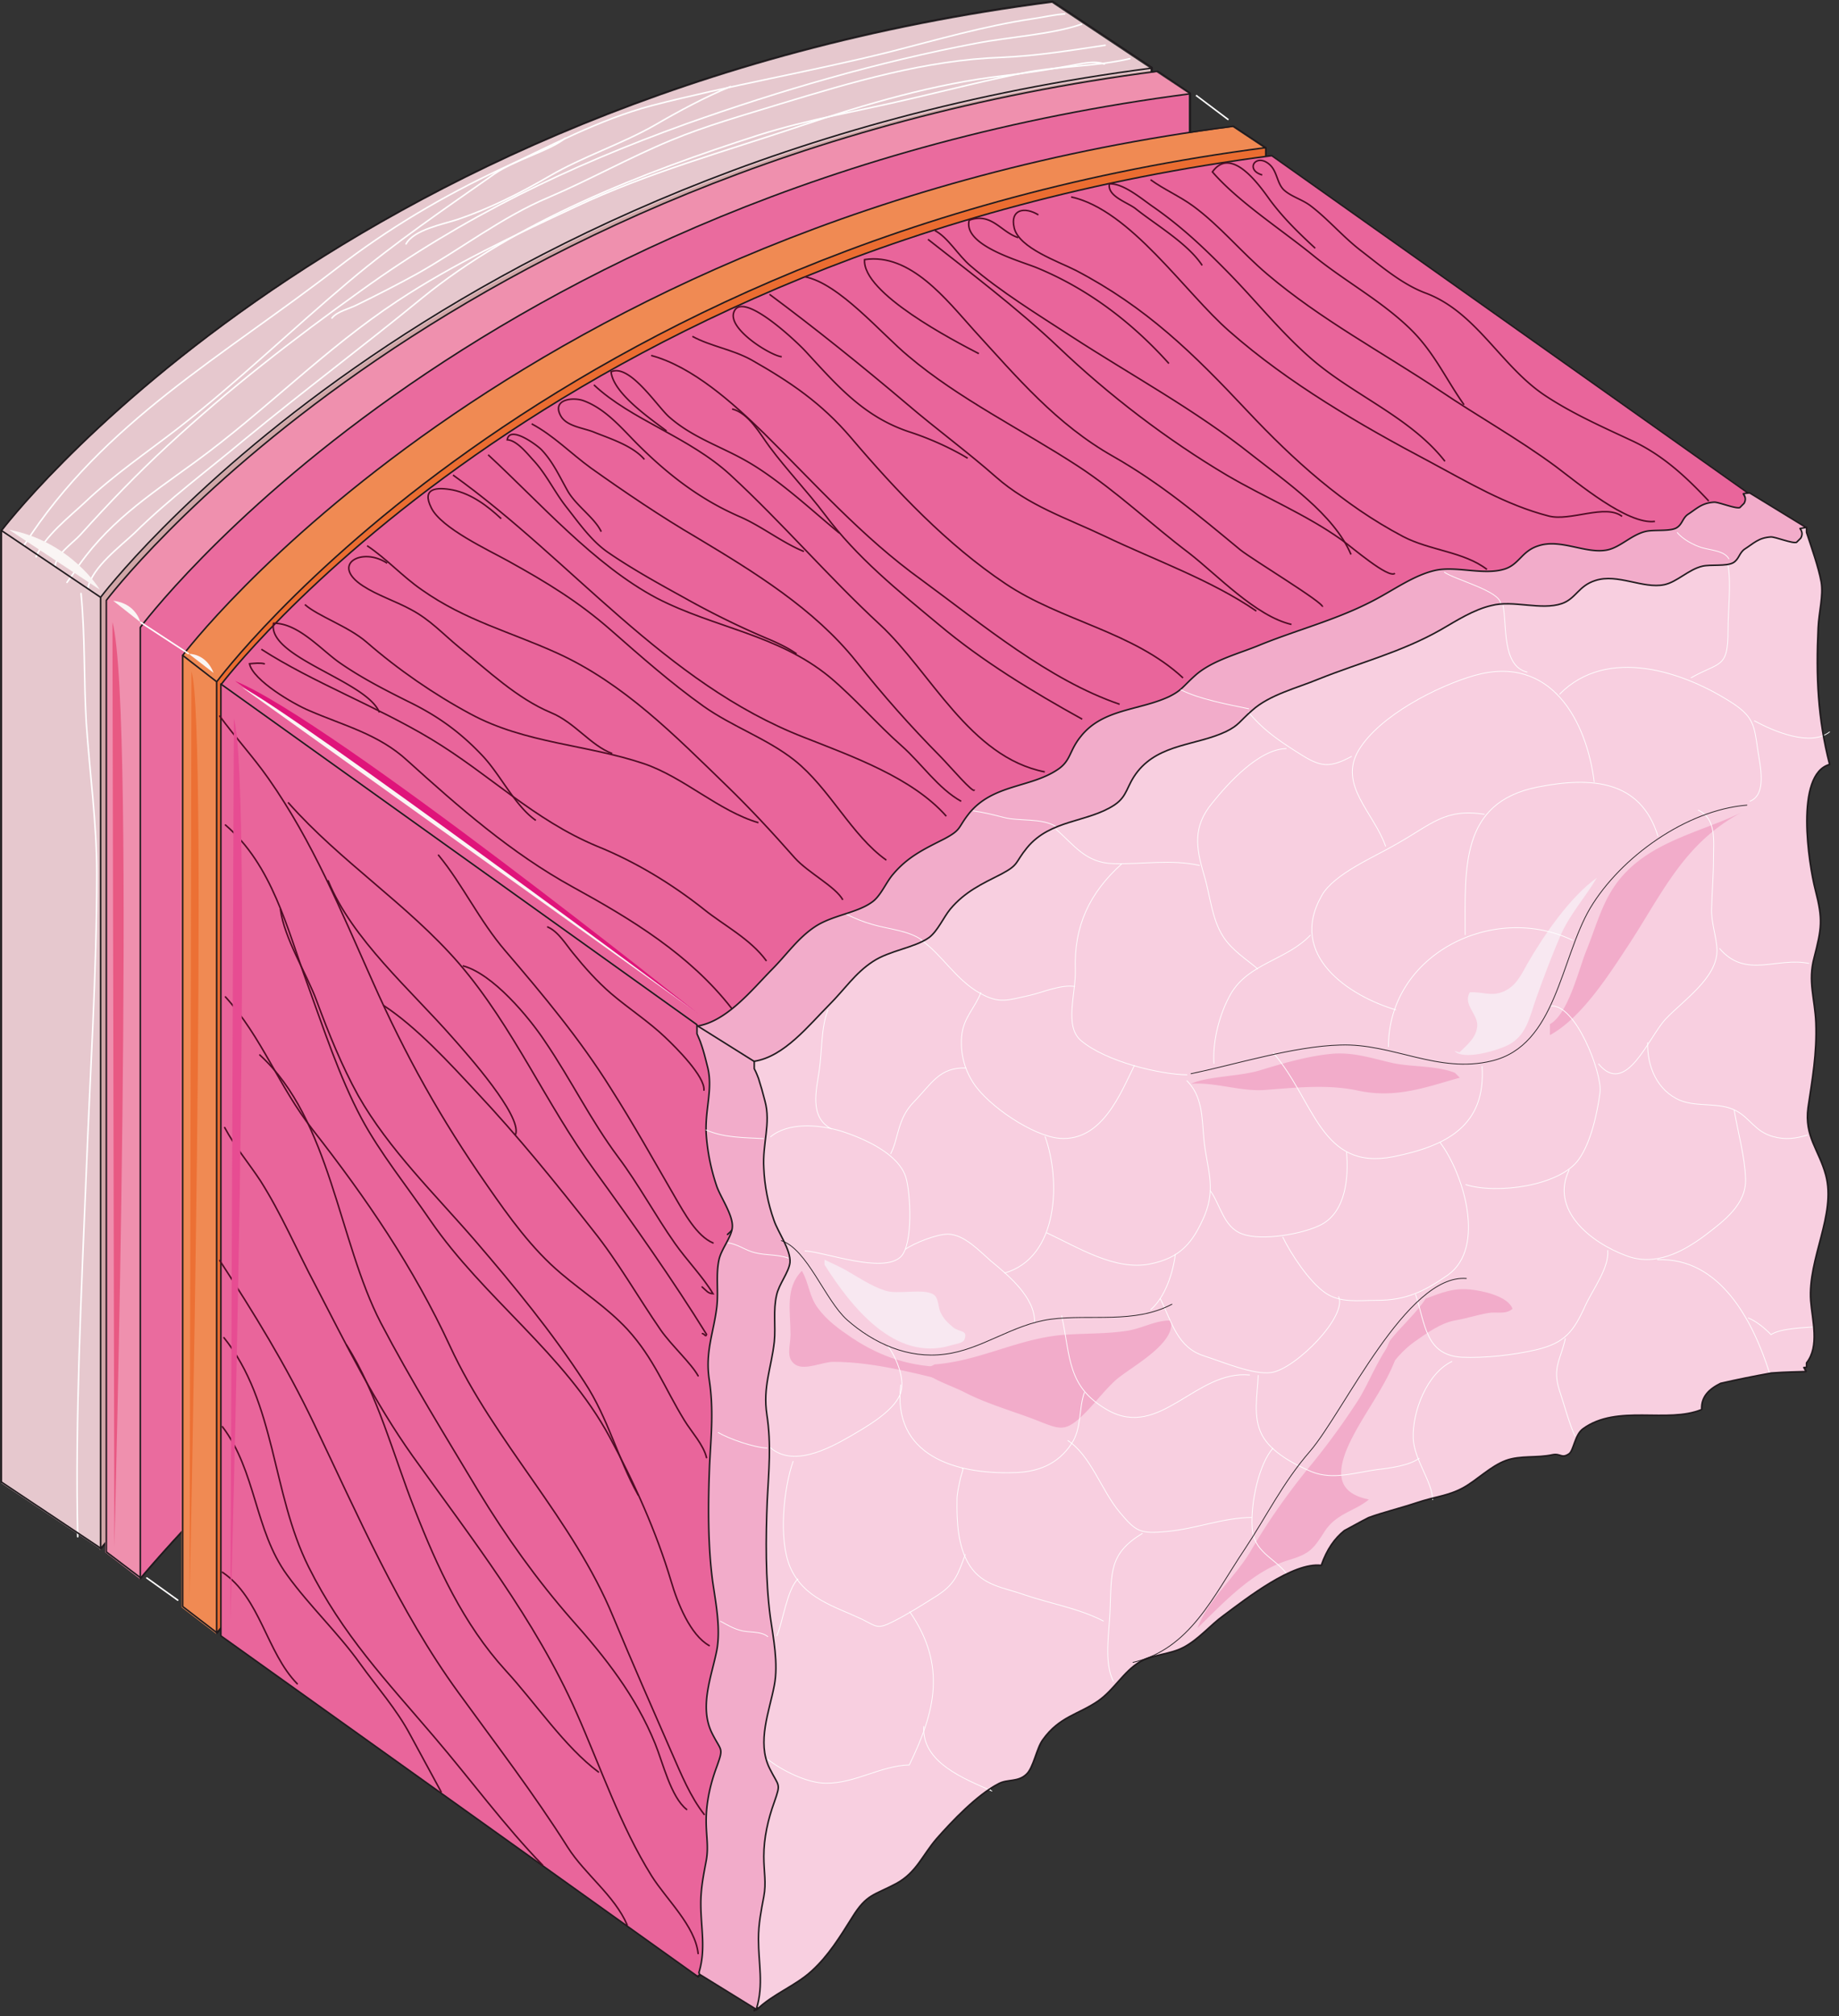 <svg xmlns="http://www.w3.org/2000/svg" version="1.0" viewBox="0 0 385.096 421.909"><rect x="0" y="0" width="385.096" height="421.909" fill="#333333" stroke="none"/><defs><clipPath clipPathUnits="userSpaceOnUse" id="a"><path d="M-.56-.48h384.647v422.224H-.56z"/></clipPath></defs><path d="M21.107 324.243s97.461-116.23 219.987-134.138c-.06.08 0-175.634 0-175.634L220.286.6C68.838 20.168.28 111.313.28 111.313v199.079l20.827 13.851z" fill="#e6c8ce" fill-rule="evenodd"/><path d="M241.094 190.285C117.109 208.813 20.907 324.403 20.907 324.403V125.444S89.526 34.319 241.094 14.751v175.534z" fill="#d1a6a7" fill-rule="evenodd"/><path d="M18.429 123.005c.88-4.277 6.816-8.694 9.754-11.473 7.136-7.055 15.37-13.152 23.046-19.568C63.442 81.91 76.034 72.476 88.227 62.502c19.728-16.17 46.511-26.464 70.597-34.22 10.453-3.317 21.147-5.076 31.78-7.595 8.235-1.918 16.55-4.057 24.785-5.636 7.216-1.26 14.432-1.18 21.228-2.778" fill="none" stroke="#fff" stroke-width=".32" stroke-linecap="round" stroke-miterlimit="8"/><path d="M11.553 118.368c.4-2.598 3.658-4.657 5.317-6.496 5.936-6.576 11.733-12.592 18.229-18.609 12.972-11.972 26.204-22.186 40.555-32.48 21.307-15.37 43.394-25.984 68.039-34.859 19.648-6.975 40.236-12.992 60.763-16.87 7.116-1.359 15.75-1.838 22.007-3.977" fill="none" stroke="#fff" stroke-width=".32" stroke-linecap="round" stroke-miterlimit="8"/><path d="M231.26 13.392c-2.219-.8-5.057 0-7.356.4-4.517.8-9.114 1.499-13.711 2.058-14.432 1.66-28.923 5.937-42.635 10.534-16.01 5.377-31.86 9.734-47.171 16.95-12.832 6.016-25.265 11.793-37.157 19.648-15.131 9.974-27.824 23.126-42.395 33.72-9.914 7.215-18.708 12.912-25.444 23.285-.4.64-.96 1.28-1.36 1.9" fill="none" stroke="#fff" stroke-width=".32" stroke-linecap="round" stroke-miterlimit="8"/><path d="M5.077 114.05c16.49-25.724 41.915-39.675 65.52-57.964 10.554-8.175 22.187-15.05 34.24-20.687 10.293-4.758 20.587-10.374 31.68-13.312 16.49-4.258 33.28-7.116 49.83-11.234 9.914-2.538 19.728-5.396 29.722-6.895 2.299-.32 4.517-.88 6.876-1.04" fill="none" stroke="#fff" stroke-width=".32" stroke-linecap="round" stroke-miterlimit="8"/><path d="M7.555 116.53c1.76-4.358 7.136-8.475 10.394-11.554 5.857-5.556 12.832-10.313 19.268-15.29 12.433-9.674 23.766-20.608 35.899-30.822 9.594-8.095 20.048-15.21 30.361-22.426 4.198-2.938 11.893-4.997 14.891-7.536" fill="none" stroke="#fff" stroke-width=".32" stroke-linecap="round" stroke-miterlimit="8"/><path d="M69.518 66.56c1.12-1.42 3.578-1.9 5.397-2.839 4.197-2.058 8.375-4.197 12.412-6.416 9.035-5.077 17.89-11.952 27.543-15.99 8.695-3.718 16.85-8.315 25.645-11.953 7.435-3.098 15.19-5.237 22.866-7.615 15.11-4.577 30.462-9.175 46.292-9.734 7.595-.32 14.711-1.5 21.747-2.539m-78.433 8.635c-5.217 2.139-10.993 5.237-15.89 8.095-7.116 4.038-15.031 6.556-22.067 10.674-6.176 3.577-12.432 6.736-19.148 9.034-3.098 1.02-9.175 2.139-10.854 5.137M16.97 124.205c.88 8.954.56 18.049 1.099 27.083.72 10.594 2.199 20.888 2.199 31.581 0 20.728-1.4 41.635-2.199 62.362-1.02 25.245-2.359 51.29-1.799 76.374" fill="none" stroke="#fff" stroke-width=".32" stroke-linecap="round" stroke-miterlimit="8"/><path d="M21.187 324.084s97.481-116.29 220.067-134.2c-.06.08 0-175.733 0-175.733L220.426.28C68.938 19.868.28 111.053.28 111.053v199.099l20.907 13.932z" fill="none" stroke="#201b1e" stroke-width=".32" stroke-linecap="round" stroke-linejoin="round" stroke-miterlimit="10"/><path d="M241.094 189.945C117.189 208.474 21.067 324.084 21.067 324.084v-199.08S89.646 33.84 241.094 14.271v175.674zM.28 111.013l20.787 13.991" fill="none" stroke="#201b1e" stroke-width=".32" stroke-linecap="round" stroke-linejoin="round" stroke-miterlimit="10"/><path d="m1.879 110.853 19.028 12.552s-5.936-10.014-19.028-12.552z" fill="#faf5f4" fill-rule="evenodd"/><path d="M29.242 330.4s97.101-117.23 219.687-135.118c-.06.08 0-175.694 0-175.694l-6.796-4.517C90.625 34.639 22.027 125.804 22.027 125.804v199.06l7.215 5.536z" fill="#ef90ae" fill-rule="evenodd"/><path d="M248.93 195.462C124.983 213.99 29.221 330.56 29.221 330.56v-199.1s68.2-92.104 219.709-111.672v175.674z" fill="#ea6b9e" fill-rule="evenodd"/><path d="M29.482 330.24s97.141-117.23 219.767-135.118V19.508l-6.796-4.597C90.885 34.479 22.267 125.644 22.267 125.644v199.14l7.215 5.456z" fill="none" stroke="#201b1e" stroke-width=".32" stroke-linecap="round" stroke-linejoin="round" stroke-miterlimit="10"/><path d="M249.249 195.302C125.264 213.83 29.382 330.4 29.382 330.4V131.3S97.681 39.196 249.25 19.628v175.674z" fill="none" stroke="#201b1e" stroke-width=".32" stroke-linecap="round" stroke-linejoin="round" stroke-miterlimit="10"/><path d="m23.546 130.201.4 193.563s4.637-175.414-.4-193.563z" fill="#e85983" fill-rule="evenodd"/><path d="m23.706 125.724 5.676 4.477s-.88-3.918-5.676-4.477z" fill="#faf5f4" fill-rule="evenodd"/><path d="M45.233 341.913s97.1-117.29 219.686-135.118V31.1l-6.795-4.517C106.615 46.152 38.017 137.317 38.017 137.317v199.06l7.216 5.536z" fill="#f08a53" fill-rule="evenodd"/><path d="M264.92 206.775C141.014 225.303 45.212 341.913 45.212 341.913v-199.14S113.47 50.63 264.919 31.061v175.714z" fill="#eb6d31" fill-rule="evenodd"/><path d="M45.472 341.753s97.062-117.23 219.607-135.118c-.06.08 0-175.694 0-175.694l-6.796-4.517C106.835 45.992 38.257 137.157 38.257 137.157v199.06l7.215 5.536z" fill="none" stroke="#201b1e" stroke-width=".32" stroke-linecap="round" stroke-linejoin="round" stroke-miterlimit="10"/><path d="M265.08 206.615C141.133 225.144 45.372 341.753 45.372 341.753v-199.06S113.57 50.47 265.079 30.902v175.714zM38.257 137.157l7.116 5.517" fill="none" stroke="#201b1e" stroke-width=".32" stroke-linecap="round" stroke-linejoin="round" stroke-miterlimit="10"/><path d="m40.096 140.515-.4 194.202s3.998-183.349.4-194.202z" fill="#ec7034" fill-rule="evenodd"/><path d="m44.733 140.835-5.197-3.998s3.598-.16 5.197 3.998z" fill="#faf5f4" fill-rule="evenodd"/><path d="M146.231 413.71s97.701-116.81 220.307-134.72V103.418l-100.1-70.837C114.89 52.088 46.253 143.233 46.253 143.233v199.12l99.98 71.356z" fill="#e9659b" fill-rule="evenodd"/><path d="M366.538 279.15C242.573 297.7 146.19 413.71 146.19 413.71V214.79s68.799-91.625 220.347-111.213v175.574z" fill="#e75395" fill-rule="evenodd"/><path d="m46.252 143.153 99.94 71.477" fill="none" stroke="#201b1e" stroke-width=".32" stroke-linecap="round" stroke-linejoin="round" stroke-miterlimit="10"/><path d="M145.872 215.67c-.8-1.36.86 2.138 1.099 2.918.48 1.519.96 3.178 1.36 4.757 1.258 4.677-.56 8.874-.24 14.091.24 3.738.859 7.376 2.138 10.933.8 2.379 3.558 6.257 3.338 8.795-.16 2.139-2.319 4.517-2.778 6.816-.72 3.318-.08 6.476-.48 9.734-.64 5.537-2.459 9.414-1.6 15.35.96 6.117.4 11.654.08 17.83-.299 7.915-.379 16.55.64 24.385.64 4.517 1.74 9.814.88 14.411-1.04 5.317-3.738 11.733-1.04 17.27 1.98 3.958 2.459 2.918 1.04 7.036-1.36 3.737-2.219 7.535-2.219 11.413 0 3.158.54 5.536 0 8.475-.56 2.998-1.12 5.616-1.12 8.794 0 5.377 1.2 9.655-.399 14.731-.24.08-.48.14-.7.08-7.075-10.693-8.174-24.944-9.534-37.377-2.778-26.064-2.858-52.588-.78-78.652 1.18-14.871 1.42-29.602 4.038-44.253 1.36-7.696 3.178-17.19 2.619-25.025z" fill="#e9659b" fill-rule="evenodd"/><path d="M146.671 413.55c3.358-3.239 7.955-4.878 11.433-8.076 3.558-3.238 5.917-7.115 8.555-11.233 2.998-4.917 4.517-4.517 9.274-7.156 4.198-2.198 5.437-5.796 8.395-9.274 3.158-3.718 8.475-9.194 12.952-11.553 1.84-.96 4.078-.32 5.797-1.919 1.519-1.439 2.239-5.556 3.478-7.355 3.478-4.837 7.555-5.237 11.593-8.115 3.398-2.359 5.277-6.157 8.834-8.235 2.719-1.44 6.197-1.48 8.955-2.919 3.278-1.599 5.637-4.597 8.475-6.756 4.837-3.477 14.511-11.153 20.467-10.433 3.318-9.914 10.914-10.074 19.868-13.112 4.038-1.32 6.636-1.32 9.794-3.078 2.959-1.68 5.717-4.598 9.035-5.797 3.118-1.04 6.436-.4 9.674-1.16 1.76-.399 1.919.84 3.478-.16.96-.719 1.2-4.077 2.958-5.316 7.196-5.157 17.63-.96 24.865-4.037-.4-8.275 17.35-7.636 21.827-7.956-1.48-3.557-5.677-5.996-9.314-7.835-13.632-6.996-27.744-3.798-42.055-1.519-22.506 3.678-42.134 11.673-62.202 22.346-16.71 8.915-31.261 21.188-46.492 32.38-12.273 9.035-22.786 17.83-31.261 30.742-3.958 5.957-6.916 12.513-11.033 18.31-2.839 3.957-11.633 14.59-11.393 18.868z" fill="#e75395" fill-rule="evenodd"/><path d="M366.538 104.377c1.04 3.198 2.518 7.395 3.078 10.473.48 2.919-.48 6.077-.64 9.515-.44 10.193-.04 19.068 2.479 28.582-7.436 2.119-4.437 20.988-3.078 26.224 1.639 6.317 1.319 8.076-.24 14.152-1.36 5.157.16 8.635.4 13.791.24 6.237-.8 11.713-1.6 17.75-.879 5.916 2.2 8.754 3.638 13.991 2.279 8.315-3.797 17.43-3.158 26.304.32 4.757 2.359 11.074-2.358 14.312-8.075-8.315-11.034-24.386-12.353-35.379-2.638-22.586-1.759-45.053-1.599-67.639.16-13.712 2.239-27.383 4.118-40.935 1.279-8.555 4.037-16.71 5.316-25.185z" fill="#e75395" fill-rule="evenodd"/><path d="M146.111 214.95c6.277-.84 11.473-7.516 15.75-11.833 3.119-3.118 5.398-6.516 9.035-8.955 3.558-2.278 8.715-2.838 11.793-5.077 1.92-1.239 3.038-4.157 4.518-5.916 3.078-3.638 6.516-5.157 10.713-7.356 3.718-1.998 2.678-2.198 5.277-5.396 4.917-5.997 12.672-5.277 18.309-8.915 2.838-1.919 2.438-3.957 4.997-7.036 4.597-5.876 12.192-5.476 18.349-8.395 2.798-1.279 2.798-2.078 5.556-4.437 3.558-3.158 9.355-4.597 13.792-6.396 8.875-3.638 17.35-5.637 25.664-10.434 3.318-1.918 6.876-4.197 10.594-5.077 4.517-1.119 10.394 1.12 14.751-.4 2.998-1.039 3.478-3.717 7.036-4.836 4.677-1.48 9.954 1.838 14.391.88 2.718-.48 5.077-3.08 8.035-3.799 1.72-.48 4.957 0 6.396-.8 1.28-.639 1.28-2.038 2.439-2.837 1.839-1.12 2.878-2.359 5.476-2.439 1.12-.08 4.837 1.48 5.477 1 5.357-4.158-11.713-8.355-13.871-8.835-12.513-2.479-29.143-1.919-41.735-.48-28.423 3.238-60.044 6.476-86.308 18.269-12.192 5.557-22.906 13.672-34.14 20.867-9.673 6.277-18.788 12.993-26.383 21.707-7.915 8.835-16.39 21.347-17.03 33.62-.08 2.119-.48 3.158.16 3.558z" fill="#e9659b" fill-rule="evenodd"/><path d="M146.191 413.71s.08-.12.32-.28c-.16 0-.24 0-.32.08v.2zm224.464-174.895c-1.439-5.197-4.517-8.075-3.717-13.991.88-5.957 1.878-11.473 1.639-17.75-.2-5.156-1.72-8.634-.36-13.711 1.559-6.156 1.879-7.835.2-14.152-1.32-5.316-4.398-24.145 3.038-26.224-2.479-9.554-2.878-18.349-2.399-28.582.16-3.398 1.12-6.636.64-9.555-.56-3.118-2.039-7.235-3.078-10.393v-1.04c-.48.08-.96.16-1.44.16.48.72.64 1.36.24 2.079l-.959.88c-.76.32-4.277-1.2-5.277-1.12-2.638.16-3.757 1.36-5.476 2.519-1.2.72-1.2 2.158-2.479 2.878-1.399.76-4.637.32-6.396.68-2.918.719-5.317 3.357-7.995 3.917-4.437.84-9.754-2.478-14.431-.96-3.558 1.12-4.038 3.878-7.036 4.918-4.357 1.399-10.234-.8-14.831.28-3.638.959-7.196 3.278-10.554 5.156-8.315 4.757-16.87 6.756-25.664 10.394-4.438 1.799-10.194 3.238-13.832 6.476-2.718 2.399-2.718 3.078-5.476 4.357-6.197 2.999-13.792 2.519-18.47 8.395-2.438 3.079-2.038 5.157-4.916 7.036-5.637 3.718-13.392 3.038-18.31 8.955-2.678 3.238-1.638 3.478-5.276 5.396-4.197 2.2-7.715 3.718-10.793 7.356-1.52 1.799-2.599 4.677-4.438 5.996-3.078 2.16-8.235 2.719-11.793 4.997-3.637 2.479-5.956 5.877-9.034 8.955-4.358 4.357-9.514 10.993-15.79 11.953v1.599c.32.72.719 1.559.879 1.879.48 1.599.96 3.238 1.359 4.837 1.28 4.597-.56 8.874-.24 14.111a36.24 36.24 0 0 0 2.159 10.833c.76 2.439 3.558 6.237 3.318 8.875-.24 2.039-2.319 4.517-2.878 6.796-.68 3.238-.08 6.436-.36 9.754-.64 5.437-2.479 9.314-1.6 15.27.96 6.117.32 11.634.08 17.91-.32 7.915-.399 16.55.64 24.385.64 4.438 1.72 9.714.88 14.312-1.04 5.396-3.838 11.792-1.04 17.349 1.88 3.958 2.439 2.838 1.04 7.036-1.36 3.638-2.239 7.435-2.239 11.313 0 3.278.56 5.557 0 8.475-.56 3.038-1.12 5.716-1.12 8.874 0 5.237 1.12 9.515-.399 14.512.08-.08.08-.16.16-.24l-.16.48c3.438-3.279 7.955-4.838 11.433-7.996 3.638-3.358 5.997-7.155 8.635-11.353 2.998-4.837 4.437-4.517 9.274-7.036 4.198-2.278 5.357-5.876 8.395-9.354 3.158-3.718 8.395-9.154 12.992-11.553 1.8-.96 4.038-.24 5.757-1.879 1.519-1.359 2.159-5.556 3.518-7.395 3.398-4.797 7.435-5.197 11.473-7.995 3.398-2.359 5.397-6.237 8.954-8.235 2.679-1.48 6.157-1.48 8.955-2.919 3.238-1.679 5.637-4.677 8.475-6.716 4.837-3.557 14.431-11.273 20.427-10.473 1.12-3.398 2.799-5.677 4.758-7.276 1.758-.96 3.397-1.799 5.156-2.758 2.919-1.12 6.317-1.84 9.914-3.038 4.118-1.4 6.636-1.4 9.794-3.158 3.039-1.56 5.797-4.518 9.035-5.677 3.118-1.12 6.516-.48 9.754-1.2 1.759-.479 1.919.88 3.478-.24.96-.639 1.2-4.037 2.958-5.316 7.116-5.117 17.59-.92 24.865-4.037-.16-2.519 1.52-4.278 3.958-5.357 3.478-.8 7.035-1.52 10.633-2.239 3.078-.16 5.837-.16 7.276-.32-.16-.24-.32-.56-.48-.8.16 0 .32-.08.56-.08v-.839c2.758-3.477 1.12-8.874.88-13.072-.72-8.794 5.356-17.989 3.157-26.304z" fill="none" stroke="#201b1e" stroke-width=".32" stroke-linecap="round" stroke-linejoin="round" stroke-miterlimit="10"/><path d="M366.378 103.417 266.318 32.58C114.85 52.168 46.253 143.313 46.253 143.313v199.04l99.94 71.356" fill="none" stroke="#201b1e" stroke-width=".32" stroke-linecap="round" stroke-linejoin="round" stroke-miterlimit="10"/><path d="M186.927 184.168c-6.276 6.317-1.34 11.453 2.158 17.21 3.558 5.836 1.26 12.792 2.699 19.248m179.071-68.318c-5.117-4.917-10.993 5.197-15.59 8.035-2.599 1.719-5.437 3.238-8.555 3.798-3.158.52-6.396-1.36-8.635.44m5.996 124.004c0-6.316-2.278-9.094-4.737-14.551-2.778-6.016-1.579-11.653-.16-17.75m-74.294 63.962c-4.438-8.235 3.817-12.133 4.357-19.988m-117.929 66.28c.32-5.217 6.276-11.093 7.536-16.63 1.579-6.836 5.237-16.49 10.773-21.027m130.801-154.946c-8.135-.4-11.233 10.293-13.992 16.07-4.357 9.434-11.872 15.85-17.19 24.305" fill="none" stroke="#201b1e" stroke-width=".32" stroke-linecap="round" stroke-linejoin="round" stroke-miterlimit="10"/><path d="M354.865 160.343c-4.657 7.715-3.478 18.049-7.036 26.464m-63.062 5.357c1.1-5.137-5.037-7.516-8.035-10.194-4.117-3.658-7.115-8.475-8.615-13.472m-3.197 140.395c-4.758-7.016-10.154-7.096-17.79-9.055-9.294-2.458-13.592-9.154-20.507-14.53m114.81-7.037c-5.197-11.753 13.072-13.831 14.951-21.507m-21.987-31.261c-7.055 3.958-14.371 3.818-20.028 11.174-5.956 7.835-11.033 15.59-19.947 20.087m-142.074 1.579c3.018-2.458 3.737-7.515 6.975-9.754 3.578-2.298 9.994-.3 13.872.64 7.615 1.819 13.092 4.757 16.17 12.372 2.539 6.177 3.978 8.635 9.275 12.353m-9.675-71.637c2.3 3.198 6.776 2.16 10.154 2.16" fill="none" stroke="#201b1e" stroke-width=".32" stroke-linecap="round" stroke-linejoin="round" stroke-miterlimit="10"/><path d="M315.05 235.337c-3.639-2.158-5.618-4.577-10.115-6.176-4.917-1.699-9.974-2.738-12.512-8.055m-107.735 34.539c-3.558-9.534 9.614-12.372 13.952-17.67m-12.873 117.29c.32-7.516 4.678-17.03 10.194-22.087 5.857-5.397 15.49-12.912 16.67-21.567m19.509-71.477c7.575.48 16.25 1.34 24.145 2.12 6.076.639 10.733 5.396 17.11 4.776m66.839-122.665c-7.755 2.938-14.272 5.476-21.567 9.674-6.036 3.478-12.373 6.636-19.448 6.416" fill="none" stroke="#201b1e" stroke-width=".32" stroke-linecap="round" stroke-linejoin="round" stroke-miterlimit="10"/><path d="M190.465 243.632c2.198-.46 4.177-1.819 6.136-.24 1.499 1.28 2.199 4.438 1.579 6.317-1.18 3.717-8.415 4.737-9.215.16m105.197-73.916c4.317-3.777 11.533 4.718 6.975 8.895-1.639 1.579-5.176 1.799-6.975.4-1.26-1.1-2.059-3.538-1.1-4.957m1.28 43.873c-1.12-1.419-.48-3.798.48-5.057 1.339-1.759 4.597-1.679 6.355-.24 2.919 2.299.38 7.116-3.018 5.697m54.747 36.518c3.798-2.239 1.999-8.635-2.678-8.315-3.758.32-6.157 7.795-1.84 7.955m-88.306-17.549c-1.739 0-4.217-.24-5.556.8-2.239 1.738-1.68 5.616-.08 7.674 4.837 6.317 11.833-2.378 7.475-5.296m-56.645 76.933c1.739-3.158 7.515-10.574.8-12.153-6.657-1.519-9.435 9.874-3.179 10.814m135.578-197.021c-.64-.08 1.26-.08 1.579 0 .94.24 1.659.56 2.219 1.36 1.419 1.818 1.559 6.076.14 7.895-3.079 3.857-10.734-.48-8.276-4.737" fill="none" stroke="#201b1e" stroke-width=".32" stroke-linecap="round" stroke-linejoin="round" stroke-miterlimit="10"/><path d="M197.12 241.893c.88-.16 2 2.459 2.24 3.178.559 1.66.719 3.798.399 5.537-.64 3.638-4.557 5.297-7.995 5.217 1.12.4 1.999.78 3.278.72 1.759-.16 3.358-.56 4.797-1.68 1.759-1.419 2.318-3.877 2.159-5.996-.08-2.059-.72-3.718-2.24-5.077-.639-.7-1.438-1.899-2.398-2.138zm-34.219 7.436c.72 0 1.52-.24 2.219-.32 1.28-.08 2.618.08 3.898.24 3.158.32 5.616 1.28 8.315 2.878 5.376 3.118 10.293 7.995 12.112 14.152-.54-.8-.94-1.68-1.739-2.399a67.478 67.478 0 0 0-3.238-3.518c-2.378-2.478-5.077-4.477-8.095-6.236-2.538-1.52-5.377-2.878-8.235-3.758-.96-.32-2.139-.56-3.098-.56-.94 0-1.819.24-2.698.24zm22.467-61.783c-.08 4.658 1.279 10.534 5.216 13.532 5.057 3.878 9.175.8 14.532.08-6.157.16-14.052-.32-16.35-6.896-1.1-3.238-1.74-6.576.16-9.654 1.259-2.219 4.197-3.798 5.856-5.477-1.899.96-4.677 2.459-6.336 3.978-1.72 1.5-2.439 3.638-3.318 5.137zm67.219 56.266c-2.159 1.28-.88 5.437 0 7.196 1.34 2.798 3.078 3.678 5.696 4.717-6.416.56-11.033-6.556-6.975-11.913zm-51.149 0c2.239 2.479 1.839 4.957 2.079 8.155.72-2.798 1.918-6.396-1.36-7.675z" fill="#e9659b" fill-rule="evenodd"/><path d="M249.07 245.091c0 2.3-.16 4.758.819 6.876-1.48-1.799-2.319-4.577-1.32-6.876zm52.467-68.918c2.279.72 2.918 5.017 2.679 7.156-.16 2.458-1.58 3.658-3.638 4.357 6.096-2.218 6.316-7.935 1.2-11.033zm-35.658-13.032c1.04 5.417.96 10.334 4.197 15.111 3.478 5.017 10.054 5.956 11.473 12.392-2.438-4.917-9.734-5.796-12.892-10.333-3.258-4.757-2.538-11.513-2.538-16.93zm17.669 35.019c-1.499 1.519-2.119 3.977-3.218 5.716-1.579 2.539-3.398 4.838-5.297 7.136-2.838 3.658-9.794 10.474-9.074 15.61-.16-2.518 3.078-6.016 4.737-7.755 2.678-2.938 5.137-6.036 7.495-9.274 1.9-2.618 4.658-7.056 4.578-10.394zm58.805-73.476c4.677 3.838 2.018 10.074-2.519 13.033 3.158-1.28 7.356-3.199 7.036-7.276-.08-2.159-1.78-4.877-4.038-5.277zm5.317 40.696c-2.839.56-5.537.72-8.396.96-5.156.479-6.736 3.437-10.393 6.795 1.519-1.12 2.538-2.638 4.377-3.358 2.299-.88 4.837.08 7.136-.48 2.458-.48 5.376-2.398 6.736-4.157zm-38.617 81.25c4.117-4.377 6.896-10.653 11.653-14.23 3.318-2.46 7.995-3.259 11.713-4.918 3.238-1.439 5.936-3.738 9.094-5.177-4.737 5.017-12.033 8.035-17.73 11.933-2.917 1.979-4.896 4.118-7.275 6.756-2.059 2.219-4.837 4.117-6.656 6.336zm31.441 2.3c.06 1.838-2.299 4.856-3.019 6.775-1.199 2.858-1.898 5.717-2.538 8.735-1.2 6.136 1.1 9.794 3.258 15.35-3.898-2.778-6.836-8.734-5.876-13.671.8-4.058 3.577-13.212 7.375-15.191zm-24.605 46.53c5.476-5.556-.08-13.45-2.04-19.028.8 3.039 1.42 5.897 2.28 8.935.779 2.698 1.558 6.836.48 9.394zm-93.744-12.551c3.019 3.198 6.656 5.976 9.674 9.234 1.76 1.919 3.498 4.217 5.477 5.736 1.6 1.2 3.578 1.6 5.157 2.799-4.037.22-8.635-1.92-11.653-4.537-3.498-3.119-5.876-10.034-10.174-11.953zm42.935 24.705c2.398-3.478 2.918-6.716 3.377-10.834.46-4.277-1.759-7.995-1.459-12.192.24 3.577-.52 7.375-.76 10.933-.16 3.638.16 7.595-1.159 11.073zm-58.925 2.178c-8.195-.8-9.634 6.876-7.176 13.252-5.696-5.037-2.678-18.788 6.476-14.75zm8.015 4.278c.32 4.117-3.738 8.674-6.216 11.593-2.938 3.398-5.876 6.156-8.035 10.094 2.958-5.277 8.755-7.016 11.933-11.893 2.478-3.638 3.737-6.956 3.737-11.293zm-53.667 33.78c.56-4.298 3.198-8.815 5.496-12.453 2.699-4.358 10.354-10.554 10.494-15.79-2.299 5.556-3.978 11.033-7.795 15.87-2.379 3.078-6.996 8.395-6.436 12.592zm-8.135-79.892c-1.38 3.178.42 6.256.5 9.414.08 3.318-1.14 6.336-1.06 9.654.16 3.718 2.199 7.256 2.119 10.893-.08 3.338-2.04 9.335-.08 12.173 0-4.257 1.619-8.615 2.098-12.872.56-4.357-1.299-6.956-2.438-10.914-.88-3.397.42-6.715-.24-10.113-.4-2.299-1.22-4.678-1.699-6.956zm6.296-58.285c-2.319 1.44-4.018 4.037-6.356 5.457-1.44.959-3.618.72-4.677 1.819 5.556 4.037 2.918 13.991 4.757 19.668.16-2.919.24-6.157.24-9.075 0-3.078-1.12-5.217-1.84-7.895-.899-3.178 4.498-7.755 7.396-9.654zm102.098-35.658c-2.439-3.238-4.737-7.216-8.855-8.875-6.016-2.479-9.974 2.139-14.89 4.437-3.958 1.9-4.198-.08-7.756-1.499-3.578-1.439-6.576.22-9.994 1.1 3.498-.4 7.376 1.039 10.314 2.538 4.037 2.079 6.636 1.2 10.753-.24 3.958-1.42 6.337-4.437 10.774-4.117 4.117.24 5.397 2.618 8.155 5.156zm-14.152 83.949c-5.056-5.317-12.632-11.833-20.307-7.216-3.158 1.979-4.497 5.457-6.636 8.315-2.219 2.778-5.057 4.137-7.356 6.736 7.196-2.838 9.734-11.253 16.93-13.072 2.758-.64 6.396-.56 9.234.08 3.398.86 4.977 3.318 7.036 5.157zm67.6-54.447c14.35-11.873-4.678-35.579 11.433-45.333-2.839 7.216-6.157 12.373-5.057 20.448.56 3.658 1.659 7.455.56 11.193-.94 3.398-4.338 11.793-7.656 13.312zm2.678-70.677c-7.056 3.417-13.492 5.156-21.427 6.176-12.632 1.599-18.829 8.635-25.904 18.529 3.018-10.214 10.094-17.01 20.587-19.149 7.695-1.579 17.93-.88 24.925-4.117zm49.77-21.428c-.16 5.237.8 8.315-1.28 13.632-2.038 5.437-3.477 11.473.16 16.67-3.078-4.877-4.357-9.154-2.198-15.03.96-2.68 6.476-11.394 3.318-13.433zm-.84 72.277c2 6.276-3.997 11.033-3.278 17.23.96 7.675 2.719 12.512-.88 20.187.64-2.998 1.76-6.156 1.2-9.434-.4-2.359-1.999-4.677-2.319-7.116-.72-7.116 5.517-12.752 4.878-19.748zM278.591 264.6c6.776.4 9.674 8.554 4.497 13.032 1.64-6.716-.4-8.155-4.097-13.032zm-46.851-69.078c5.996 3.757 5.436 17.849-1.84 20.147 5.677-6.916 4.238-13.452 1.12-20.867z" fill="#e9659b" fill-rule="evenodd"/><path d="M235.098 205.855c.799-6.416 7.115-9.234 12.792-11.053-5.437 1.819-9.315 8.075-11.673 11.833z" fill="#e9659b" fill-rule="evenodd"/><path d="M189.285 247.09c1.44 4.877 9.515 4.797 7.116-.32-.32-.64-1.44-2.158-2.399-1.838-1.439.48-.24 1.599-.72 2.638-1.118 2.239-2.078.4-3.757-.48zm-6.315 4.557c-.32-2.978 1.838-5.176 3.997-6.715-3.838.26-3.238 4.217-4.238 6.476zm75.613-6.795c-1.859-3.039-4.277 2.218-4.037 3.877.48 2.859 5.896 5.877 5.177 1.28-5.597-.32-.72-1.98-2.1-4.538zm-56.186 75.154c-2.798-1.2-.88-6.236 1.44-7.036 4.477-1.519 2.478 3.198 1.598 5.117-.32.08-.959.08-1.279 0-.48-3.118-2.638.24-2.398 2.159zm91.745-141.274c-2.039 3.398 2.358 7.115 5.496 5.077.48-1.68.62-5.317-1.958-5.077.32 3.717-2.579.16-3.918.24zm.879 44.932c-1.959-2.958 1.42-6.715 4.158-4.477.72.64 1.719 3.038.48 3.598-.48.16-2.679-1.52-3.219-1.679-.4.8-.54 1.599-.7 2.558zm-103.417-17.029c1.18 2.938 1.02 6.436 1.02 9.514.419-2.918.819-7.356-1.02-9.035zm147.99-80.112c-3.917-.48-6.396 6.396-1.599 7.116 4.397.56-.08-2.399.64-4.237.32-.96 1.999-.48 1.919-1.92-.16-1.199-1.44-1.438-2.16-.959zm-7.935 3.678c-.3 2.798 1.28 6.636 4.577 6.636-4.257 0-6.156-.64-5.996-5.676zm17.21 129.701c-4.798-2.438 2.178-8.414 3.198-3.997-1.02.38-2.579-.08-3.118 1.18-.72 1.558 2.178 2.658.38 3.677zm-9.994 3.018c-.8 2.24.32 5.837.7 8.156.479 0 3.937-4.637 3.717-5.597-.48-1.679-4.977 1.919-4.417-2.079zm-32.141-34.938c1.34.54 2.758.94 3.938 1.819.86.54 1.819 2.118 2.758 2.438 2.039.54 6.676-2.918 7.775-4.737-2.198-.4-4.557 2.059-6.836 2.299-2.358.3-4.637-.56-6.675-1.34zm-39.576 53.328c-.7 6.196 4.078 11.672 3.458 17.949-.54 5.636-8.015 11.273-5.816 16.99-1.88-2.62 2.438-6.896 3.697-9.035 1.96-3.258 2.519-5.957 2.599-9.774.08-5.477-3.078-9.694-4.178-14.931zm37.417 15.25c-1.259 1.1-3.537 1.16-5.037 2.259-1.339.94-2.298 2.338-3.557 3.198-2.919 2.039-6.876 1.719-10.114 3.038 3.797-.92 6.716-3.578 9.554-6.156 1.979-1.72 5.617-3.598 8.215-2.579zm-71.476 40.076c-.86.64-1.74.32-2.779.72-1.259.48-2.298 1.519-3.398 2.398-2.238 1.68-3.817 3.598-5.656 5.677-3.018 3.198-7.935 5.276-12.313 5.836 4.458-.72 7.476-4.877 10.414-7.995 4.138-4.317 7.935-6.556 13.732-7.515zm-57.965-17.829c-2.359 5.456-6.696 9.654-10.953 13.911.879-3.398 4.417-5.616 6.556-8.055 1.339-1.579 4.097-4.837 4.397-7.055zm50.929-64.281c7.416-3.918 17.85-.8 20.867 7.755-3.418-1.2-6.436-5.037-9.874-6.796-3.018-1.519-8.275-1.759-11.473-.72zm6.716-59.164c2.039 1.599 2.658 4.317 2.958 6.795-.22-2.078 1.26-3.517 2.878-4.397-1.159.08-1.619 1.28-2.178 2.159-.76-1.2-1.62-3.118-3.258-3.358zm67.479-22.487c-6.156-.08-12.073 4.458-13.912 10.094-1.119-1.32 1.44-4.917 2.399-6.176 2.079-2.659 5.597-5.097 9.194-4.777zm62.122-17.009c-2.278 1.918-5.236 3.957-6.955 6.196-3.119 3.957-2.879 10.034-3.838 14.75-.24-3.477 3.118-9.553 5.037-12.871 1.16-2.12 1.799-6.716 4.357-7.596zm-151.908 14.691c5.677-1.18 10.474-1.74 15.91-.24 2.6.72 5.677 1.739 8.356 1.899 2.838.16 4.557-1.1 7.155-1.74-4.877 2.44-10.073 3.858-15.51 2.44-4.797-1.18-10.314-4.898-15.191-2.68zm99.72-49.55c-5.477.16-9.854.8-14.771 3.717-5.797 3.318-11.193 6.956-18.189 7.436 5.497 2.358 13.892-3.238 18.189-5.936 4.677-2.919 10.314-3.239 15.31-4.977zm42.514-10.314c2.199-2.119 3.518-3.278 6.876-3.038 1.879.08 4.597 1.439 5.877-.24.04.8.04 1.679.04 2.518-3.958-.44-7.556-.68-11.514.08zm12.753 111.932c-.8 4.437-.4 8.115 1.239 12.313 1.16 2.838 2.598 5.436 2.678 8.714.12 3.398-1.359 6.157-2.358 9.395-1.4 4.317-1.12 8.794-1.4 13.232-1.639-3.158-1.359-8.635-1.199-12.193.16-3.558 1.879-6.636 2.199-10.114.72-6.436-4.398-13.632-1.959-19.828zm-47.372 62.682c1.36 1.7 1.12 3.698 1.28 5.597 1.179-.22 2.218-1.52 3.477-2.06 2.219-.759 4.817-.619 7.116-.379 3.478.3 7.036-1.16 10.274.08-3.778-1.779-9.255-2.378-13.512-1.839-1.899.3-4.038.84-5.936.92-1.34 0-1.74-.54-2.699-1.32zm-125.204 71.717c1.819 1.839 1.979 5.996 4.497 7.035 1.2.48 4.498-.16 5.217-1.119 2.359-3.438-3.478-1.44-4.817-1.759-1.819-.4-4.337-2.318-5.137-3.758zm-41.335-64.761c3.598 2.858.7 12.352 1.32 16.47.559 3.558 1.898 6.876 1.978 10.454.24 4.117-.16 8.155-.16 12.252.32-3.158-2.039-7.755-2.918-10.833-.86-3.238-1.02-6.177-1.02-9.575 0-3.797-.24-7.455-.24-11.173 0-2.838.64-5.536.64-8.235zm30.022-100.259c-3.498-.32-8.595 2.058-10.913 4.517 3.198-.96 7.175-1.04 10.113.86 2.959 1.978 5.737 5.376 7.716 8.294-3.098-3.318-6.836-9.074-7.716-13.671zm188.086-39.177c-6.316-4.157-6.476 13.232-4.957 16.15-1.679-3.957-.24-13.99 3.678-16.31z" fill="#ce398a" fill-rule="evenodd"/><path d="M186.887 186.967c0 1.739-.4 3.398-.08 5.117.32 2.298 1.1 3.937 2.438 5.756 1.12 1.5 2.219 2.838 4.038 3.538 1.399.62 2.678.16 4.157.24-3.538-.16-6.216-3.318-8.255-5.917-1.039-1.239-1.819-2.658-2.218-4.237-.32-1.18 0-2.998-.4-3.938zm12.513 57.325c2.518 4.397.16 7.435-2.76 10.633 5.218-.32 3.639-6.955 2.6-9.993zm-29.063 5.836c1.12-.48 2.938.88 3.957 1.28 1.82.72 3.478 1.579 5.157 2.538 1.979 1.1 5.837 3.398 5.777 6.016-1.52-1.898-3.958-3.397-6.017-4.677-1.439-.94-2.858-2.298-4.357-3.018-.86-.46-1.899-.38-2.698-.94zm82.19-6.156c-.7 1.6-1.1 3.438-.78 5.277.38 2.319 2.339 3.358 3.178 5.197-3.018-1.52-5.836-6.556-3.178-9.674zm-18.449-43.494c.24 1.36.8 2.699.9 4.118 1.059-1.02 1.858-2.439 2.918-3.478-.98 2.539-2.918 4.757-3.998 7.196 0-2.119.5-4.338.34-6.556zm78.492 42.555c.88-2.998 3.718-6.876 6.237-8.775 2.818-1.979 5.976-2.439 9.034-3.638-5.736 3.478-12.272 6.396-15.27 12.872zm23.666 13.891c-.24 2.219-.88 4.917-1.199 7.296-.4 2.998-.32 5.616-.32 8.535-1.12-.78-.96-4.018-1.04-5.297-.16-2.758.08-7.196 1.84-9.574zm9.514-2.798c.72-1.6 2.399-2.319 4.158-2.319 2.079-.08 2.718 1.04 4.317 2.08-1.359-1.04-1.998-2.56-3.677-3.119-2.08-.64-4.398.48-5.197 2.558zm-52.608-35.499c.78-.56 1.88-1.998 3.218-2.318 1.8-.4 3.618.64 5.017 1.439-1.239-.96-2.418-1.999-4.237-2.239-2.738-.4-3.058 1.28-4.397 3.119zm-26.224 70.997c.52 2.619.8 4.838.44 7.596-.28 1.899-.14 5.137-1.24 6.716 0-1.5.22-2.759.52-4.258.66-2.998.28-5.137.28-8.075zm34.619-114.09c1.92 2.918 5.517 8.614 1.68 11.593 1.678-1.8 3.197-4.098 2.318-6.696-.72-2.199-2.159-2.359-3.678-3.858zm41.975-49.97c2.478 2.398 2.558 9.694-.96 10.633 4.318-1.099 3.678-6.735 1.92-9.674zm1.199 39.936c-4.417-1.8-9.474 1.079-12.872 3.478 3.957-.68 8.295-2.319 12.252-2.859zM204.796 308.653c-6.236-.8-8.395 4.637-8.155 10.394-1.36-4.078.48-12.473 6.236-11.433zm-42.854 38.057c-.8-5.677 7.735-14.911 10.414-19.748.24 0 .64 0 .78-.08-2.04 2.139-4.098 4.977-5.677 7.515-1.58 2.599-2.28 7.116-4.578 9.075zm59.804-62.122c5.576 2.158 10.753 8.275 14.55 12.712-4.996-3.178-7.774-6.496-11.272-11.033z" fill="#df147a" fill-rule="evenodd"/><path d="M175.234 258.403c-1.6-1.599-4.677-2.138-6.756-3.258-2.619-1.419-4.917-3.338-8.095-2.138-6.037 2.298-3.638 11.093-2.299 15.61.72 2.459.08 4.278 0 6.896-.16 3.558 1.52 7.056 2.619 10.454 2.058 6.676 1.359 13.412.72 20.227-.4 5.457-.4 9.974-2.06 15.131-.64 2.139-1.998 6.336-1.279 8.555 1.36 3.718 5.477.72 6.756-1.659 1.899-3.878 4.357-18.149 11.653-16.33 2.618.72 3.738 4.277 6.276 5.237 4.198 1.659 6.836-3.418 8.255-6.496 2.139-4.677 3.818-6.896 8.095-9.674 3.098-1.98 8.735-4.118 9.215-8.175.46-3.878-5.017-8.955-8.175-10.694-2.319-1.26-4.777-1.18-6.676-3.078-1.66-1.759-2.379-4.297-3.418-6.356-1.58-2.998-4.038-5.617-6.496-7.915-2.619-2.539-6.117-4.598-9.135-6.337zm14.991 58.465c-1.74 1.5-2.998 3.638-5.137 4.837-1.74 1.02-4.917.56-6.256 1.899-1.42 1.419-.56 4.037-.8 5.696-.38 2.619-1.899 3.878-3.558 5.957-3.717 4.577-5.856 9.574-8.774 14.571-3.558 5.936-8.475 11.013-8.875 18.449-.16 3.178.32 8.555 2.059 11.413 2.138 3.558 5.616-.32 7.295-3.158 2.519-4.278 3.158-9.275 6.157-13.472 2.538-3.498 2.618-7.376 4.437-11.173 1.739-3.558 4.517-6.816 6.736-10.134 1.899-2.858 3.558-5.957 5.856-8.495 3.478-3.798 5.917-8.395 5.057-13.772-.24-1.579-1.18-5.876-3.638-3.737zm29.882-27.643c-5.477-.48-6.976-.8-9.055 4.517-1.499 3.798-7.375 8.935-3.318 11.793 3.718 2.678 10.314-.32 12.772 5.057 1.98 4.437-2.538 10.593-4.997 13.691-3.418 4.438-5.876 7.516-10.393 10.994-4.518 3.398-9.275 7.675-10.394 13.372-.48 1.978-1.12 5.376.96 6.816 3.078 2.118 5.616-2.14 7.535-4.198 2.838-3.098 5.217-6.576 9.034-8.555 3.718-1.899 7.216-2.918 10.474-5.856 3.718-3.318 7.535-6.476 12.373-8.295 4.277-1.68 8.634-.64 12.672-3.498 3.498-2.359 9.294-5.617 12.053-8.855 2.458-2.778 1.998-5.856-1.1-8.235-7.056-5.536-18.708-.7-26.244-3.797-6.916-2.759-8.255-8.295-12.772-13.052z" fill="#e74c92" fill-rule="evenodd"/><path d="M178.232 355.425c-1.919 8.155 14.251.08 7.096 8.235-2.719 3.078-5.897 4.657-8.295 7.915-1.44 1.899-3.258 5.996-5.897 5.457-1.359-3.179 2-8.715 3.198-11.793 1.02-2.679 1.5-6.476 3.498-8.695zm50.13-83.09c-7.916.32.64 10.374 3.238 11.973 3.577 2.138 7.455 3.318 10.933 5.536 4.118 2.539 18.449 15.61 21.367 9.754 1.66-3.398-.62-8.315-1.499-11.573-.94-3.318-.72-7.375-1.819-10.453-2.219-5.877-10.613-7.456-15.27-10.474-7.296-4.757-16.15-16.49-24.066-5.077-2.619 3.818-4.837 8.175-7.536 11.813-2.138 2.938-4.117 5.797-.3 8.095 5.058 3.158 11.634-2.378 16.85.48zm-24.006 6.456c5.477 3.158 2.778-6.356 2.379-8.255-1.18-5.157 2.218-8.175 5.556-11.673 5.697-6.116 14.012-18.249 5.857-25.964-3.798-3.638-11.873-5.797-12.593 1.28-.56 4.836 2.699 9.833 1.9 14.69-1.34 9.035-8.636 11.173-16.091 11.573-.56 2.938 6.176 8.495 8.175 10.874 1.58 1.838 4.118 8.255 5.617 8.255z" fill="#e74c92" fill-rule="evenodd"/><path d="M267.698 312.51c-.3-4.677 4.117-8.494 4.997-12.772.64-3.178.64-7.375-.24-10.553-1.66-6.017-7.835-12.693-11.793-17.29-2.698-3.098-6.816-4.677-9.114-7.775-3.258-4.517-.24-4.917 3.877-5.317 4.118-.38 8.875-.16 12.673-1.819 3.178-1.339 4.277-3.338 6.655.72 2.619 4.357 5.237 10.933 6.816 15.79.94 2.918.64 5.857.64 8.955.08 3.638 1.34 5.317 3.798 8.255 2.218 2.698 5.057 3.718 3.478 7.535-1.1 2.839-4.518 5.317-7.116 6.656-2.459 1.26-5.477 1.979-7.935 3.418-2.299 1.42-4.518 4.677-7.116 5.297zm-83.949-106.735c-.96-3.318-5.157-3.797-7.936-4.737-4.517-1.519-5.396-1.28-9.274 2.599-2.778 2.778-5.077 5.856-7.855 8.634-1.999 1.98-5.237 4.498-5.957 7.356-.8 3.238 1.2 7.355 1.44 10.593.3 3.638-.4 5.697-1.84 8.875-.939 2.199-3.017 7.735-1.099 10.034 2.859 3.318 6.976-4.497 10.074-5.856 3.318-1.42 7.456-1.5 10.534-.16 3.418 1.439 5.796 3.717 9.294 1.199 3.078-2.219 4.278-5.697 8.235-7.436 2.938-1.279 6.276-1.898 9.055-3.477 6.096-3.498 10.214-15.75 5.217-22.007-1.02-1.34-3.398-2.678-4.837-2.918-3.478-.8-2.999-.48-3.478 2.218-.88 4.578-.08 8.295-3.258 12.253-8.095 9.894-5.557-12.253-7.136-15.97zm51.149-54.647c-4.198-.48-5.937 5.137-8.075 7.496-1.92 2.219-6.197 3.878-6.676 6.796 2.618 1.419 6.516-1.42 9.754-.7 4.057.78 3.897 1.879 7.855-.08 5.796-2.858 11.653-4.757 17.85-1.279 1.738 1.04 4.436 4.977 6.655 3.478 1.34-.94.78-5.996 1.18-7.496.719-2.698 2.618-6.336 4.117-8.694 2.698-4.278 7.136-8.075 11.513-10.674 2.219-1.339 7.295-2.758 7.515-5.297-4.197-.24-9.654-.64-13.631-.48-5.157.16-11.014 3.878-15.211 6.337-3.898 2.198-6.976 5.676-10.954 7.735-3.877 2.059-9.674.72-12.752 3.238zm59.604-18.648c7.115-6.916 17.03-7.796 25.264-12.273 6.956-3.957 16.75-1.439 24.665-2.958 3.718-.72 17.23-8.715 17.79-1.16.16 2.04-2.599 5.038-3.239 7.196-.56 2.04-.8 5.077-.879 7.196-.16 4.037 1.599 6.796 4.117 9.834 1.36 1.639 5.597 4.197 4.997 6.636-.64 2.438-8.394 3.958-10.393 4.997-4.557 2.598-7.036 6.636-12.633 7.435-4.757.64-7.275-.08-11.393 2.759-4.437 2.998-6.636 2.998-3.877-3.158 2.118-4.837 3.398-13.392 8.235-16.07 5.276-2.999 9.394-2.52 10.193-9.915.4-3.477 1.36-8.754-2.438-10.513-2.718-1.12-9.434-.08-12.433.08-5.236.24-8.394 2.198-12.872 4.517-3.877 1.959-8.555 4.517-12.672 5.756-1.959.64-4.997 1.76-7.036 2-1.999.32-4.837-.88-5.796.08zm17.468 163.08c2.62 0 3.08-.719 3.08-3.497 0-2.518 0-5.297-1.34-7.595-2.299-4.198-3.798-8.555-4.977-13.232-1.2-4.438-.8-8.955-2.938-13.152-2.279-4.438-5.297-2.06-8.535-.08-2.778 1.679-5.937 1.759-8.635 3.178-2.518 1.419-2.758 2.938-1.739 5.456 1.04 2.699 2.299 7.136 1.12 10.074-.56 1.1-1.58 1.82-2.14 2.919-.959 1.738-.559 3.098.32 4.757.86 1.419 1.98 2.538 2.679 4.037.72 1.28 1.12 2.779 1.899 4.038 1.819 2.858 4.757 2.698 7.595 1.279 3.638-1.899 7.056-4.277 10.774-1.6 1.099.8 2.118 1.76 3.158 2.62.48.32 2.218 1.498 2.138 1.039zm27.424-68.937c-4.817 2.218-8.934 6.336-13.112 9.514-3.558 2.618-7.835 5.537-10.433 9.254-1.74 2.539-5.457 3.498-6.796 6.256-1.68 3.418 1.579 6.816 2.758 9.675 1.819 4.117 3.398 8.395 4.737 12.672.88 2.838 1.5 5.936 4.517 7.196 3.398 1.359 6.716 2.058 10.354 2.618 1.58.24 3.078.08 4.737.08.96-.08 2.938.86 3.718.56.16-.08.4 0 .56-.08-1.42-3.498-7.116-4.278-9.495-7.056-1.659-1.979-1.898-5.457-1.898-7.915 0-3.398.88-5.857 1.978-9.035 1.34-3.638 2.779-6.736 4.977-9.814 2.14-2.938 3.798-5.237 4.917-8.715.94-2.698 1.96-4.357 1.02-7.195-.72-2.139-1.74-4.198-2.059-6.496z" fill="#e74c92" fill-rule="evenodd"/><path d="M344.831 281.95c-2.359-2.04-3.718-6.877-2.119-9.595 2.04-3.638 6.796-5.637 9.834-8.635 3.718-3.798 7.436-14.191-.88-15.39-1.678-.16-3.717-.48-5.396-.16-1.12.16-3.878 1.519-4.037-.48-.16-1.44 1.958-3.718 2.118-5.397.24-1.999.24-4.037-.16-6.036-.6-3.238-4.357-8.315-2.038-11.113 1.839-2.04 4.357-3.238 6.476-4.758 1.439-1.039 3.198-2.238 4.917-1.439 3.038 1.28 3.877 6.756 4.677 9.475.96 3.318 3.318 5.916 4.597 9.114 1.6 3.798 2.159 8.475 1.28 12.433-.88 3.597-2.959 6.915-2.999 10.553-.16 3.598 1 5.637 2.119 8.995.88 2.438 2.278 5.956.56 8.475-1.84 2.718-7.276 1.519-9.994 1.678-2.519.08-5.317.32-7.596 1.44zm16.55-122.567c.24 1.76 1.12 3.438 1.44 5.237.519 2.998-.08 6.236-.08 9.275 0 2.758.16 5.516.319 8.275.08 2.878-.56 4.597-1.679 7.155-2.079 4.637-4.038 9.075-4.597 14.232-.24 2.038-.4 4.277-.72 6.396-.56 2.758-1.759 3.638-4.117 4.917-3.238 1.719-6.676 3.078-9.754 5.037-2.279 1.439-5.077 3.118-7.756 3.478-1.279.24-2.478-.08-3.717.24-1.76.48-3.278 1.758-4.917 2.318-3.438 1.16-4.997-2.478-8.515-2.159-2.679.32-8.475 2.799-9.275-1.639-.32-1.918 1.36-3.877 2.399-5.236 1.36-1.96 2.598-3.478 3.638-5.677 2.798-5.956 7.395-11.073 9.594-17.51 1.359-4.037-.8-8.075-.8-12.072 0-5.717 4.917-3.198 8.075-5.557 2.479-1.759 9.595-8.395 12.473-4.917 1.399 1.92.64 4.597.08 6.676-.8 2.918-1.44 5.677-1.12 8.835.32 2.318 1.36 4.837 4.198 4.357 2.399-.4 4.357-3.158 5.717-4.997 2.678-3.478 3.078-7.355 4.037-11.473 1.04-4.637 1.919-9.634 4.038-13.911z" fill="#e74c92" fill-rule="evenodd"/><path d="M309.532 235.697c.08-.62-6.016-4.037-7.055-4.577-2.679-1.6-5.377-2.299-8.455-2.139-1.899 0-3.958.54-5.797-.24-6.636-2.698-.14-14.41 3.818-16.77 3.078-1.818 5.617-1.519 8.935-1.818 1.818-.16 3.717-1.04 4.977-2.459 1.519-1.819 2.458-4.437 3.577-6.496 1.18-2.059 2.519-4.117 3.478-6.256.94-2.139 2.839-9.814-1.419-9.414-1.28.08-3.258 1.499-4.357 2.058-1.979 1.04-3.878 2.219-5.777 3.178-2.378 1.18-5.696 2.04-8.235 1.18-1.659-.56-2.298-1.9-3.318-.64-.8.88-.88 2.858-1.359 3.958-.86 1.899-2.059 3.717-3.238 5.456-3.638 5.157-7.116 10.134-9.334 16.07-.8 2.3-1.82 4.678-3.178 6.737-1.98 2.998-4.418 4.577-6.876 7.115-5.317 5.457 1.499 8.535 5.936 10.914 3.718 1.978 5.377 5.776 2.519 9.094-2.04 2.459-4.498.96-7.116.64 1.58 2.378 6.656 1.979 8.875 4.357 2.198 2.379 3.637 6.636 7.675 4.357 2.299-1.279 5.057-3.637 6.876-5.616 2.538-2.619 5.457-4.677 8.155-7.056 2.778-2.378 4.837-5.696 7.275-8.455 1.12-1.279 2.22-2.858 3.798-3.498zm-30.681-40.076c1.42-3.717-3.018-6.955-5.557-8.774-1.898-1.26-4.197-1.5-6.036-2.918-1.579-1.26-2.379-3.318-3.878-4.818-1.279-1.199-2.538-1.978-4.217-2.458-.94-.32-1.899-.24-2.698-.86-.94-.72-1.18-2.058-2.22-2.778-5.156-3.638-10.633 1.2-13.331 5.457-1.5 2.458-3.498 5.137-1.979 8.055 1.58 2.998 4.997 3.878 8.015 4.437 1.9.38 4.038 1.1 3.798 3.458-.24 2.539-2.139 3.798-3.878 4.977-1.759 1.28-2.938 3.178-4.697 4.437-1.899 1.34-2.618 2.14-3.318 4.418-1.519 4.977-1.679 9.794-5.396 13.751-2.3 2.379-7.556 5.917-6.996 9.874.72 5.137 7.315 4.118 10.793 4.818 6.756 1.419 12.633 6.076 19.848 5.296 4.058-.48 1.28-6.955 1.66-9.634.799-6.176 4.297-11.373 6.036-17.15 1.599-5.376 2.698-9.873 7.375-13.351 1.6-1.18 6.676-3.718 6.356-5.777zm-42.374-20.367c-5.157-.46-10.634 1.679-15.85.48-4.138-.86-9.035-4.358-13.413-2.599-1.978.78-4.037 3.478-5.696 4.737-2.459 2.059-5.237 3.718-7.536 5.857-1.898 1.659-3.178 3.178-2.698 5.856.48 2.459 1.68 5.617 3.578 7.356 2.698 2.378 4.917.56 8.075.96 2.299.319 4.437 1.738 5.477 3.797 1.499 3.238-2.619 5.696-.56 9.254 1.04 1.82 1.979 2.938 2.299 5.157.4 2.359.96 4.497 2.538 6.396 1.42 1.66 4.038 3.478 6.336 3.178 2.938-.48 4.138-3.877 5.237-6.176 1.34-2.858 1.28-5.617 1.66-8.795.399-2.918 1.678-5.057 2.617-7.835.8-2.438-.859-4.817 0-7.116.56-1.579 2.14-2.858 3.578-3.398 1.26-.56 1.98-.24 2.219-1.739.32-1.818-.48-3.497 0-5.396.7-2.599 2.918-6.956 1.819-9.654zm92.363-43.534c-12.372 2.299-21.666 13.072-34.199 15.53-5.856 1.2-10.953 2.78-15.47 6.977-4.677 4.277-8.255 12.752-6.336 18.928.86 2.858 2.218 5.477 5.556 5.557 4.118.08 5.617-4.118 8.235-6.656 4.218-4.038 10.874-7.056 15.63-2.619 2.86 2.619 3.739 6.496 5.637 9.674.88 1.42 2.14 4.418 4.278 3.798 2.298-.72 2.298-7.375 2.378-9.274.08-4.757.32-10.694 2.619-14.971 2.079-3.798 6.516-6.816 9.374-10.054 4.038-4.677 5.857-10.614 1.58-15.93z" fill="#e74c92" fill-rule="evenodd"/><path d="M160.743 258.743c.16-4.457 7.595-1.279 9.574.08 4.117 2.838 6.716 7.136 11.153 9.814 4.357 2.699 4.437 6.516 7.196 10.474 1.339 1.899 8.774 5.237 6.496 7.775-4.837 5.217-19.069-17.53-21.687-20.228-2.698-2.778-5.217-3.957-9.015-4.037-1.819 0-5.157 1.18-4.997-1.979zm71.976 2.878c-2.698-4.537-7.755.24-9.035 3.179-.78 1.738-1.339 3.497-2.458 5.156-1.02 1.5-3.478 3.418-3.798 5.317-.32 2.059.48 3.738 2.699 4.058 4.437.46 4.837-4.617 5.536-7.476.88-3.178 1.82-4.757 4.517-6.656 1.42-.96 3.398-.32 2.859-2.938zm59.144 1.759c.88-.88 2.239-1.119 3.498-1.519 1.579-.48 3.178-2.378 4.437-2.698 3.018-.72 3.098 3.338 3.258 5.397.24 4.057 1.34 7.075 3.418 10.553 1.66 2.699 5.377 7.076 4.038 10.634-1.82 4.677-5.477-1.1-6.416-3.478-1.6-3.898-1.84-8.015-3.098-11.993-1.52-4.597-3.978-4.677-7.616-5.397zm-19.428 22.247c5.077 2.598 2.858 12.153 2.698 16.57-.24 6.376 3.798.4 4.118-2.679.3-2.378-3.258-14.61-6.336-13.112zm-88.267 38.297c-1.339.08-4.757.24-5.476 1.519-.72 1.499 1.359 3.618 1.279 5.117-.16 3.018-4.058 6.176-5.497 8.694-1.819 3.238-4.697 7.516-4.697 11.294 2.958 0 6.616-8.995 7.955-11.294 1.36-2.358 3.018-5.057 3.578-7.655.4-1.579-.48-2.838.08-4.197.24-.62 2.239-1.58 2.778-1.96zm100.739-95.622c4.697 6.156 10.334 2.378 16.27 5.216 4.678 2.28 0 7.956-3.098 10.014-1.899 1.18-4.037 1.96-3.478-.939.4-2.059 3.718-3.478 1.74-5.916-2.699-3.159-10.714.62-11.194-5.677zm41.155-38.617c1.82 7.675-2.298 16.19-7.195 21.727-1.5 1.799-3.338 3.778-2.619 6.376.8 2.998 3.638 2.858 5.937 1.04 1.819-1.58 3.078-4.338 3.158-6.637.08-3.318-.38-4.897 1.2-8.135 1.098-2.358 4.336-13.332-.96-13.332zM296.92 147.87c-5.217.4-11.893 2.399-16.09 5.497-4.198 3.098-9.275 10.554-5.217 15.95 2.299 3.019 4.197-.08 5.297-2.618 1.599-3.798 3.418-7.136 6.736-9.754 2.458-1.839 10.933-3.818 9.274-8.115zm-24.005-9.194c-4.198 3.338-7.216 6.356-9.994 10.953-.94 1.6-3.478 9.754-5.857 9.375-4.137-.8.16-8.815 1.18-10.394 2.778-3.978 7.135-5.877 10.473-9.214zm75.954 0c-1.9 2.079-3.099 4.377-5.717 5.637-2.319 1.199-4.377 1.279-6.456 2.778-3.978 2.778-4.457 6.416-4.218 11.093 1.92-.14 3.678-2.298 4.938-3.638.64-.64 1.838-1.659 2.238-2.458.32-.72.16-1.58.48-2.219 1.02-2.298 2.139-3.018 4.217-4.277 1.5-.96 3.738-1.68 3.738-3.658zm2.158 85.908c.48-3.478 3.358-.16 3.758 1.519.64 2.279.96 3.958 2.159 6.156.8 1.44 3.358 3.718 3.518 5.357.24 1.52-.72 3.038-2.479 3.078-2.798.08-3.998-3.438-4.477-5.596-.4-1.64.16-8.995-1.999-9.555zM222.245 181.37c2.459 1.28 5.217.4 7.836.16.859 6.096-3.558 8.375-6.397 13.032-2.138 3.638-2.298 16.43-6.096 17.05-7.995 1.339 2.059-13.332 2.758-14.911 1.74-4.278.8-8.535 1.2-12.633zm31.081 11.113c1.26 4.278 1.1 8.255-1.419 11.893-2.618 3.798-7.435 3.958-9.794 7.276-2.298 3.418-.4 7.935-1.739 11.413-1.659 4.197-6.556 6.336-8.075 10.453 2.219.78 10.914-1.279 12.493-3.417 2.138-2.759-.16-7.916 1.419-11.314 1.979-4.277 8.055-6.336 10.274-10.373 2.118-3.798 1.898-9.974.16-13.932zm-87.286 13.992c.14.64.06 1.28-.08 1.919-13.452 1.179-10.174 17.909-9.795 27.103 5.817 0 4.218-19.728 7.876-24.405z" fill="#d22d86" fill-rule="evenodd"/><path d="m49.21 142.514 96.981 69.637s-77.013-61.622-96.98-69.637z" fill="#df147a" fill-rule="evenodd"/><path d="M54.727 135.878c10.853 6.975 24.065 11.892 35.538 18.788 12.253 7.376 21.427 16.89 34.8 22.447 7.994 3.238 15.59 7.835 22.386 13.232 4.037 3.258 9.734 6.176 13.052 10.773m-83.63-86.908c4.058 2.7 7.376 6.417 11.493 9.255 9.115 6.416 18.39 8.715 28.303 13.212 13.952 6.336 24.645 17.25 35.419 27.683 5.157 4.997 9.674 9.894 14.351 15.191 2.778 3.098 8.555 6.017 10.054 8.775m27.523-23.086c.14 1.26-5.476-5.297-6.975-6.796-6.496-6.576-12.033-12.832-17.75-20.028-8.794-10.993-21.307-18.669-33.34-25.884-7.595-4.438-15.05-9.494-22.166-14.551-4.277-3.099-7.935-6.896-12.452-9.275" fill="none" stroke="#4e0c24" stroke-width=".32" stroke-miterlimit="8"/><path d="M158.824 172.176c-8.315-2.439-15.59-9.495-23.986-12.353-11.972-4.037-24.805-4.197-36.298-10.394-7.675-4.117-15.21-9.334-21.787-15.05-3.877-3.338-10.133-5.397-12.912-7.856m137.437 41.175c-4.817-2.678-8.315-7.915-12.432-11.573-5.217-4.597-9.815-9.994-15.111-14.43-10.934-8.975-24.086-10.255-36.198-16.51-13.052-6.897-24.545-20.069-35.319-30.003m189.885 24.805c-1.34 1.18-8.955-5.436-11.173-7.015-7.436-5.297-16.07-8.855-24.006-13.512-12.512-7.416-24.725-16.75-35.258-26.784-8.635-8.195-18.929-15.95-27.344-22.586m152.228 59.024c-5.697.78-16.31-8.155-20.747-11.473-7.856-5.797-16.25-10.454-24.326-15.91-12.052-8.016-24.965-14.892-36.058-24.306-5.536-4.677-9.894-10.134-15.61-14.331-2.839-2.059-6.017-3.418-8.875-5.477m29.502 93.063c-7.515-1.738-15.61-10.433-21.547-15.01-7.855-5.937-14.91-12.732-23.146-18.11-11.653-7.595-24.965-14.09-35.518-23.025-5.557-4.577-14.591-15.33-21.727-16.61" fill="none" stroke="#4e0c24" stroke-width=".32" stroke-miterlimit="8"/><path d="M339.674 108.075c-3.478-2.699-10.853 1.099-15.37-.08-8.955-2.3-16.87-7.056-24.865-11.334-14.512-7.675-29.563-16.39-41.995-27.323-9.354-8.155-20.767-25.425-33.14-28.123m58.605 74.835c-3.558-8.395-13.692-15.271-20.748-20.828-11.813-9.414-25.185-16.63-37.877-24.865-6.956-4.517-14.81-9.354-21.067-14.73-2.539-2.14-4.757-6.017-7.456-7.376m38.697 99.139c-14.871-5.076-28.803-16.73-41.475-26.024-12.432-8.954-22.167-19.987-33.02-30.7-6.496-6.337-14.97-13.952-23.606-16.271m126.723 53.487c-9.414-6.476-21.307-10.673-31.7-15.65-8.155-3.878-15.93-6.336-22.826-12.412-6.017-5.297-12.533-10.054-18.63-15.271-9.433-7.995-19.587-16.13-28.782-22.946m57.645 99.939c-15.73-3.078-23.865-20.947-34.539-30.841-10.853-10.034-20.407-21.267-31.32-31.321-8.695-7.975-20.728-11.473-28.563-18.829M94.863 99.42c24.884 17.809 44.373 43.553 73.435 54.866 10.234 4.038 22.746 8.475 29.862 16.53m49.57-28.942c-10.514-9.734-25.485-11.873-37.198-19.728-12.192-8.155-22.866-19.408-32.36-30.581-6.176-7.216-12.592-11.573-20.827-16.25-4.038-2.22-8.535-2.839-12.353-4.918" fill="none" stroke="#4e0c24" stroke-width=".32" stroke-miterlimit="8"/><path d="M153.307 85.588c3.498.88 5.797 5.157 7.855 7.935 3.638 4.897 7.856 9.255 11.573 14.172 6.736 9.014 15.211 15.83 23.866 23.026 9.114 7.675 19.728 14.091 30.022 19.788m-121.667-41.955c-2.858-2.678-6.256-5.217-10.153-6.016-3.398-.64-6.576-.4-4.498 3.718 2.059 4.277 12.033 8.874 16.15 11.173 8.016 4.437 14.672 8.475 21.547 14.511 6.117 5.377 12.613 11.093 19.269 15.83 6.016 4.278 13.392 6.816 19.088 11.334 7.376 5.856 11.973 15.77 19.249 20.907m19.368-105.996c-5.137-2.678-24.485-12.652-23.926-19.688 9.594-1.44 17.19 8.455 22.906 14.791 9.035 9.874 17.27 19.688 29.163 26.404 9.974 5.697 17.809 12.273 26.604 19.548 2.698 2.139 17.509 11.074 17.21 11.933m-59.485-82.03c-2.838-1.76-6.016-1.2-5.057 2.758 1.02 4.198 9.335 7.036 12.892 8.855 14.811 7.755 24.546 17.33 35.859 29.362 9.814 10.434 20.088 19.708 32.68 26.344 5.617 2.938 12.732 3.158 17.55 6.876M81.07 117.869c-5.216-3.498-12.032.24-5.056 4.757 2.918 1.919 6.796 3.178 10.034 4.937 4.037 2.138 6.656 5.077 10.134 7.935 6.096 4.917 12.012 10.633 19.208 13.652 4.997 2.058 8.315 6.895 12.812 8.554" fill="none" stroke="#4e0c24" stroke-width=".32" stroke-miterlimit="8"/><path d="M139.595 90.205c-3.637-2.758-11.153-7.895-11.633-12.392 3.798-1.74 9.415 6.876 12.013 9.314 4.997 4.497 11.153 6.316 16.77 9.614 6.796 3.958 13.192 10.034 19.028 14.831M79.452 149.11c-2.619-6.656-23.606-11.553-22.167-18.67 5.057-.079 9.814 5.378 13.692 8.156 4.517 3.158 9.414 5.677 14.331 8.135 6.017 2.918 10.834 6.236 15.75 11.453 3.798 4.038 6.817 10.514 11.154 13.512m194.362-86.987c-4.017-5.697-6.396-11.313-11.693-16.29-6.016-5.697-13.372-9.655-19.788-14.871-6.716-5.477-15.81-11.334-21.207-17.57 3.958-5.556 9.814 2.759 12.033 5.857 2.938 3.957 6.256 7.115 9.494 10.114M168.338 115.41c-4.517-1.819-8.875-5.317-13.472-7.296-7.855-3.417-14.291-8.255-20.407-14.21-3.718-3.559-7.136-8.096-12.133-9.995-2.219-.88-6.836-.4-4.917 3.098 1.26 2.299 4.917 2.539 7.136 3.498 3.337 1.34 7.935 2.778 10.393 5.637m31.881 40.695c-1.819-1.26-4.118-2.358-6.256-3.238a174.882 174.882 0 0 1-17.37-8.555c-5.317-2.918-11.033-6.096-15.95-9.494-3.418-2.379-6.016-6.096-8.555-9.334-2.538-3.178-4.217-6.896-6.996-9.894-1.259-1.36-3.478-4.198-5.476-4.278.48-3.178 6.356 1.18 7.235 2.139 2.379 2.538 3.718 5.537 5.377 8.475 1.759 3.158 5.637 5.616 7.076 8.615m231.919-6.417c-4.717-5.036-9.714-9.714-16.27-12.712-6.156-2.878-12.392-5.636-18.109-9.434-9.234-6.196-14.311-17.43-24.945-21.387-4.997-1.879-9.354-5.677-13.632-8.955-3.757-2.918-6.875-6.636-10.553-9.394-1.76-1.28-3.958-1.839-5.477-3.238-1.479-1.44-1.36-3.878-2.998-5.317-2.838-2.478-5.237 1.12-1.52 2.199M163.7 74.655c-2.218-.16-11.512-5.857-9.993-9.415 1.819-4.517 13.252 6.397 14.99 8.295 6.577 7.116 12.133 13.672 21.728 16.85 4.137 1.34 8.574 3.318 12.212 5.517M213.23 49.73c-3.717-1.2-5.536-5.317-10.273-3.638-1.36 5.297 10.753 8.535 14.231 9.974 10.674 4.417 19.848 11.393 27.584 20.008m6.975-20.528c-3.018-4.597-9.694-8.475-13.971-11.892-1.74-1.34-5.877-2.539-5.477-5.157 2.858-.24 6.836 3.178 9.135 4.757 5.936 4.137 10.473 8.415 15.55 13.572 6.097 6.176 11.493 13.072 18.15 18.708 8.734 7.376 20.387 11.973 27.443 21.007" fill="none" stroke="#4e0c24" stroke-width=".32" stroke-miterlimit="8"/><path d="M46.012 149.87c3.178 4.357 6.976 8.474 10.154 12.991 9.414 13.392 15.21 27.723 21.847 42.515 6.896 15.53 14.351 28.902 24.085 42.834 4.517 6.496 9.275 13.152 15.37 18.288 4.758 4.038 9.655 7.136 13.932 11.733 5.557 6.097 7.776 12.273 11.893 18.989 1.5 2.458 4.038 5.157 4.657 7.835M47.211 208.634c7.676 8.494 11.094 18.628 18.29 27.823 11.232 14.351 21.047 28.682 28.722 45.252 9.334 20.208 25.724 36.138 34.18 56.666 3.957 9.514 8.074 18.849 12.192 28.283 2.059 4.677 3.957 9.354 6.876 13.072m-16.151 23.106c-2.598-6.096-8.854-10.594-12.432-16.23-7.036-11.154-15.13-21.687-22.886-32.38-12.513-17.17-21.067-37.138-30.182-56.127-6.016-12.592-12.752-23.445-19.808-34.299m14.391-95.782c10.854 12.273 25.025 21.287 35.719 33.62 11.473 13.372 18.109 29.282 28.403 43.354 8.155 11.233 16.31 22.786 23.425 34.259-.14.7-.38-.08-.86-.16" fill="none" stroke="#4e0c24" stroke-width=".32" stroke-linecap="round" stroke-miterlimit="8"/><path d="M54.407 220.786c14.811 13.552 16.47 38.957 25.325 56.046 6.256 11.953 13.611 23.826 20.487 35.299 5.777 9.494 12.173 18.449 19.448 26.764 7.136 7.995 13.452 16.05 17.49 25.944 1.659 4.037 3.318 11.253 6.636 13.851m-96.901-98.74c10.933 13.632 9.974 32.46 17.729 47.971 7.116 14.252 16.29 23.826 26.264 35.539 7.835 9.174 14.79 18.688 22.766 26.903m-66.44-217.708c9.834 8.475 12.853 21.547 17.13 33.18 3.418 9.355 6.656 19.408 11.333 28.183 3.958 7.376 9.674 14.411 14.431 21.387 11.174 16.31 28.143 27.863 37.578 45.373 5.057 9.334 9.814 19.948 12.832 30.081 1.339 4.598 4.037 11.334 7.995 13.532M97.021 202.157c6.176 1.68 13.692 10.634 17.09 15.77 5.457 7.996 9.494 16.391 15.35 24.246 4.278 5.697 7.756 12.193 11.873 18.05 2.519 3.577 5.857 6.975 7.976 10.533-1.1-.06-1.42-.7-2.28-1.42m2.28-9.214c-3.398-1.419-6.017-6.256-7.996-9.654-4.417-7.615-8.694-15.29-13.451-22.746-6.337-10.154-14.252-19.648-22.007-28.683-5.477-6.356-9.035-14.031-14.032-20.067m-44.773 57.005c2.06 3.898 4.997 7.376 7.456 11.093 4.437 6.976 7.675 14.651 11.553 21.927 6.336 12.193 12.352 24.485 20.348 35.718 12.352 17.27 25.664 34.2 34.299 53.688 5.057 11.393 9.174 23.665 15.75 34.2 3.098 4.916 9.115 10.453 9.734 16.23" fill="none" stroke="#4e0c24" stroke-width=".32" stroke-linecap="round" stroke-miterlimit="8"/><path d="M46.572 298.579c7.055 9.274 6.736 21.687 13.532 31.021 4.757 6.576 10.693 12.113 15.27 18.529 3.578 4.977 7.676 9.574 10.534 14.95 2.139 3.959 4.517 8.296 6.476 11.934M46.572 329.04c7.955 5.357 9.214 16.75 15.67 23.346m18.149-141.914c6.816 4.458 13.792 12.053 19.329 18.01 8.794 9.354 16.55 18.948 24.465 29.022 5.317 6.656 9.354 13.872 14.171 20.847 2.219 3.178 6.416 6.996 7.835 9.594m-73.635-6.475c6.496 10.213 9.814 23.105 14.251 34.339 4.738 12.112 10.194 24.045 19.069 33.78 6.316 6.875 12.332 15.97 19.448 21.266M114.69 194.002c2.22.96 3.798 3.638 5.297 5.457 2.439 3.018 5.037 5.937 7.955 8.455 3.698 3.158 7.876 5.856 11.354 9.174 2.358 2.22 8.335 8.215 8.115 11.054m-88.687-37.817c.8 6.096 5.477 13.372 7.616 19.228 2.458 6.656 5.237 13.532 8.655 19.708 6.416 11.313 16.17 20.727 24.565 30.462 8.095 9.414 16.09 19.148 22.826 29.522 4.997 7.595 6.976 16.05 11.253 23.645M68.718 184.328c4.997 12.233 17.39 22.946 26.005 32.78 3.318 3.738 14.45 16.27 13.272 20.228m45.152-26.384c-8.774-11.213-20.907-18.569-33.18-25.305-12.832-7.035-23.905-16.75-34.679-26.483-6.016-5.537-13.232-7.276-20.507-10.434-3.258-1.34-11.813-6.336-12.533-9.814.96-.08 2.219-.24 3.098 0" fill="none" stroke="#4e0c24" stroke-width=".32" stroke-linecap="round" stroke-miterlimit="8"/><path d="m48.97 150.349-.72 188.925s4.958-174.734.72-188.925z" fill="#e74c92" fill-rule="evenodd"/><path d="m50.73 143.873 95.461 68.278S60.643 148.57 50.73 143.873z" fill="#faf5f4" fill-rule="evenodd"/><path d="m378.37 110.493-11.952-7.316c-.48 0-.96.08-1.36.16.48.64.56 1.28.16 2l-.879.879c-.84.32-4.357-1.12-5.357-1.12-2.638.16-3.677 1.36-5.476 2.519-1.2.8-1.2 2.158-2.479 2.878-1.399.76-4.677.32-6.396.72-2.958.68-5.317 3.318-8.035 3.877-4.437.92-9.714-2.398-14.391-.88-3.518 1.08-3.998 3.798-6.996 4.838-4.437 1.479-10.314-.72-14.831.36-3.718.88-7.276 3.198-10.594 5.077-8.355 4.837-16.83 6.835-25.704 10.393-4.437 1.88-10.154 3.238-13.792 6.476-2.678 2.399-2.758 3.078-5.476 4.438-6.237 2.918-13.872 2.518-18.47 8.315-2.518 3.078-2.038 5.156-4.996 7.035-5.637 3.718-13.312 2.999-18.31 8.955-2.597 3.238-1.558 3.478-5.316 5.477-4.197 2.118-7.595 3.717-10.673 7.355-1.52 1.72-2.639 4.677-4.518 5.917-3.118 2.238-8.275 2.718-11.832 5.076-3.638 2.399-5.957 5.877-9.035 8.955-4.277 4.357-9.514 10.913-15.71 11.873v1.599c.32.76.72 1.639.8 1.959.559 1.519.958 3.158 1.358 4.757 1.28 4.677-.48 8.874-.24 14.111a43.28 43.28 0 0 0 2.16 10.914c.759 2.358 3.557 6.236 3.317 8.794-.16 2.04-2.319 4.518-2.798 6.796-.68 3.238-.08 6.476-.44 9.754-.64 5.437-2.478 9.395-1.599 15.271.96 6.156.4 11.713.08 17.87-.32 7.954-.4 16.55.64 24.384.64 4.438 1.719 9.834.879 14.352-1.04 5.396-3.758 11.793-1.04 17.35 1.96 3.957 2.52 2.917 1.04 7.035-1.36 3.638-2.239 7.515-2.239 11.393 0 3.158.56 5.477 0 8.395-.56 2.998-1.119 5.716-1.119 8.875 0 5.236 1.12 9.514-.4 14.47.08-.08.08.32.08.32l11.913 7.356z" fill="#f2acca" fill-rule="evenodd"/><path clip-path="url(#a)" d="M158.504 420.505c3.438-3.318 7.995-4.877 11.513-8.075 3.558-3.238 5.916-7.116 8.555-11.313 2.998-4.837 4.477-4.517 9.234-7.036 4.198-2.318 5.397-5.876 8.395-9.354 3.158-3.638 8.475-9.195 12.992-11.473 1.8-1.04 4.038-.32 5.757-1.999 1.519-1.32 2.158-5.437 3.518-7.276 3.477-4.837 7.435-5.236 11.553-8.075 3.398-2.398 5.276-6.196 8.874-8.235 2.679-1.519 6.156-1.519 8.915-2.918 3.278-1.679 5.636-4.677 8.475-6.756 4.837-3.558 14.51-11.153 20.427-10.434 1.2-3.437 2.759-5.636 4.837-7.315 1.68-.84 3.318-1.799 5.077-2.678 2.919-1.12 6.316-1.92 9.954-3.079 4.038-1.359 6.676-1.439 9.834-3.158 2.919-1.599 5.677-4.517 8.955-5.716 3.078-1.12 6.476-.48 9.714-1.2 1.759-.4 1.919.88 3.478-.24.96-.639 1.2-3.957 2.958-5.236 7.196-5.197 17.63-1 24.825-4.038-.16-2.598 1.52-4.277 3.958-5.436 3.517-.8 7.075-1.52 10.633-2.16 3.078-.239 5.837-.239 7.276-.319-.16-.32-.32-.56-.48-.84.24 0 .4 0 .56-.08v-.879c2.758-3.478 1.199-8.874.88-12.992-.64-8.875 5.356-17.99 3.157-26.304-1.439-5.317-4.517-8.075-3.717-14.111.879-5.917 1.878-11.394 1.679-17.71-.24-5.157-1.76-8.635-.4-13.711 1.559-6.117 1.879-7.836.24-14.192-1.36-5.277-4.358-24.145 2.998-26.184-2.479-9.594-2.838-18.389-2.399-28.623.16-3.398 1.12-6.636.64-9.554-.56-3.118-2.039-7.235-3.078-10.394v-1.039z" fill="#f2acca" fill-rule="evenodd"/><path d="m378.37 110.493-11.952-7.316c-.48 0-.96.08-1.36.16.48.64.56 1.28.16 2l-.879.879c-.84.32-4.357-1.12-5.357-1.12-2.638.16-3.677 1.36-5.476 2.519-1.2.8-1.2 2.158-2.479 2.878-1.399.76-4.677.32-6.396.72-2.958.68-5.317 3.318-8.035 3.877-4.437.92-9.714-2.398-14.391-.88-3.518 1.08-3.998 3.798-6.996 4.838-4.437 1.479-10.314-.72-14.831.36-3.718.88-7.276 3.198-10.594 5.077-8.355 4.837-16.83 6.835-25.704 10.393-4.437 1.88-10.154 3.238-13.792 6.476-2.678 2.399-2.758 3.078-5.476 4.438-6.237 2.918-13.872 2.518-18.47 8.315-2.518 3.078-2.038 5.156-4.996 7.035-5.637 3.718-13.312 2.999-18.31 8.955-2.597 3.238-1.558 3.478-5.316 5.477-4.197 2.118-7.595 3.717-10.673 7.355-1.52 1.72-2.639 4.677-4.518 5.917-3.118 2.238-8.275 2.718-11.832 5.076-3.638 2.399-5.957 5.877-9.035 8.955-4.277 4.357-9.514 10.913-15.71 11.873v1.599c.32.76.72 1.639.8 1.959.559 1.519.958 3.158 1.358 4.757 1.28 4.677-.48 8.874-.24 14.111a43.28 43.28 0 0 0 2.16 10.914c.759 2.358 3.557 6.236 3.317 8.794-.16 2.04-2.319 4.518-2.798 6.796-.68 3.238-.08 6.476-.44 9.754-.64 5.437-2.478 9.395-1.599 15.271.96 6.156.4 11.713.08 17.87-.32 7.954-.4 16.55.64 24.384.64 4.438 1.719 9.834.879 14.352-1.04 5.396-3.758 11.793-1.04 17.35 1.96 3.957 2.52 2.917 1.04 7.035-1.36 3.638-2.239 7.515-2.239 11.393 0 3.158.56 5.477 0 8.395-.56 2.998-1.119 5.716-1.119 8.875 0 5.236 1.12 9.514-.4 14.47.08-.08.08.32.08.32l11.913 7.356" fill="none" stroke="#201b1e" stroke-width=".32" stroke-linejoin="round" stroke-miterlimit="10"/><path clip-path="url(#a)" d="M158.504 420.505c3.438-3.318 7.995-4.877 11.513-8.075 3.558-3.238 5.916-7.116 8.555-11.313 2.998-4.837 4.477-4.517 9.234-7.036 4.198-2.318 5.397-5.876 8.395-9.354 3.158-3.638 8.475-9.195 12.992-11.473 1.8-1.04 4.038-.32 5.757-1.999 1.519-1.32 2.158-5.437 3.518-7.276 3.477-4.837 7.435-5.236 11.553-8.075 3.398-2.398 5.276-6.196 8.874-8.235 2.679-1.519 6.156-1.519 8.915-2.918 3.278-1.679 5.636-4.677 8.475-6.756 4.837-3.558 14.51-11.153 20.427-10.434 1.2-3.437 2.759-5.636 4.837-7.315 1.68-.84 3.318-1.799 5.077-2.678 2.919-1.12 6.316-1.92 9.954-3.079 4.038-1.359 6.676-1.439 9.834-3.158 2.919-1.599 5.677-4.517 8.955-5.716 3.078-1.12 6.476-.48 9.714-1.2 1.759-.4 1.919.88 3.478-.24.96-.639 1.2-3.957 2.958-5.236 7.196-5.197 17.63-1 24.825-4.038-.16-2.598 1.52-4.277 3.958-5.436 3.517-.8 7.075-1.52 10.633-2.16 3.078-.239 5.837-.239 7.276-.319-.16-.32-.32-.56-.48-.84.24 0 .4 0 .56-.08v-.879c2.758-3.478 1.199-8.874.88-12.992-.64-8.875 5.356-17.99 3.157-26.304-1.439-5.317-4.517-8.075-3.717-14.111.879-5.917 1.878-11.394 1.679-17.71-.24-5.157-1.76-8.635-.4-13.711 1.559-6.117 1.879-7.836.24-14.192-1.36-5.277-4.358-24.145 2.998-26.184-2.479-9.594-2.838-18.389-2.399-28.623.16-3.398 1.12-6.636.64-9.554-.56-3.118-2.039-7.235-3.078-10.394v-1.039" fill="none" stroke="#201b1e" stroke-width=".32" stroke-linejoin="round" stroke-miterlimit="10"/><path clip-path="url(#a)" d="M157.944 420.825s.16-.08.32-.28c-.08 0-.16.08-.32.08v.2zM382.328 245.93c-1.439-5.317-4.517-8.075-3.717-14.112.879-5.916 1.878-11.393 1.639-17.749-.2-5.117-1.72-8.635-.36-13.671 1.559-6.117 1.879-7.876.24-14.192-1.36-5.317-4.358-24.185 2.998-26.224-2.479-9.594-2.878-18.389-2.399-28.583.16-3.438 1.12-6.676.64-9.594-.56-3.078-2.039-7.235-3.078-10.394v-1.039c-.48.08-.96.16-1.36.24.48.64.56 1.28.16 1.999l-.879.88c-.84.319-4.357-1.12-5.357-1.12-2.638.16-3.638 1.36-5.476 2.518-1.2.8-1.2 2.16-2.439 2.879-1.44.8-4.677.32-6.436.72-2.918.679-5.317 3.317-7.995 3.877-4.438.92-9.754-2.399-14.431-.88-3.558 1.12-4.038 3.798-7.036 4.837-4.358 1.48-10.194-.8-14.711.4-3.718.84-7.316 3.158-10.634 5.077-8.315 4.717-16.79 6.796-25.664 10.354-4.438 1.839-10.194 3.238-13.832 6.516-2.718 2.358-2.718 3.078-5.477 4.437-6.196 2.918-13.791 2.519-18.468 8.315-2.439 3.078-2.04 5.117-4.877 7.036-5.637 3.718-13.392 2.998-18.31 8.954-2.638 3.239-1.598 3.478-5.316 5.477-4.198 2.119-7.675 3.718-10.754 7.356-1.439 1.759-2.638 4.597-4.437 5.956-3.118 2.199-8.235 2.678-11.793 5.037-3.678 2.399-5.956 5.876-9.034 8.955-4.358 4.357-9.515 10.953-15.79 11.912v1.56c.399.719.719 1.598.879 1.998.48 1.48.96 3.158 1.359 4.757 1.28 4.678-.56 8.875-.24 14.072.16 3.678.88 7.395 2.119 10.873.8 2.439 3.598 6.236 3.358 8.875-.24 2.039-2.319 4.517-2.799 6.796-.76 3.238-.16 6.516-.48 9.754-.599 5.477-2.438 9.434-1.558 15.27.96 6.197.4 11.753.08 17.91-.32 7.915-.4 16.55.64 24.425.639 4.437 1.718 9.794.839 14.311-1 5.397-3.718 11.833-1 17.35 1.96 3.957 2.439 2.958 1 7.075-1.32 3.638-2.199 7.516-2.199 11.394 0 3.158.56 5.476 0 8.394-.56 2.999-1.12 5.717-1.12 8.875 0 5.237 1.12 9.514-.399 14.511l.16-.16-.16.48c3.438-3.358 7.995-4.917 11.513-8.115 3.558-3.238 5.916-7.116 8.555-11.313 2.998-4.837 4.517-4.517 9.234-7.036 4.198-2.318 5.397-5.876 8.395-9.354 3.198-3.638 8.475-9.195 12.992-11.513 1.84-1 4.038-.28 5.797-1.959 1.519-1.36 2.118-5.477 3.478-7.276 3.478-4.837 7.435-5.236 11.553-8.075 3.438-2.398 5.316-6.196 8.874-8.275 2.719-1.479 6.197-1.479 8.955-2.918 3.238-1.679 5.636-4.677 8.475-6.716 4.837-3.598 14.51-11.193 20.427-10.474 1.2-3.397 2.799-5.636 4.837-7.275 1.68-.88 3.318-1.839 5.077-2.718 2.919-1.08 6.316-1.88 9.954-3.079 4.038-1.359 6.676-1.439 9.834-3.158 2.919-1.599 5.717-4.517 8.955-5.716 3.078-1.12 6.476-.48 9.754-1.2 1.719-.36 1.879.88 3.478-.2.96-.639 1.2-3.997 2.918-5.236 7.196-5.237 17.67-1.04 24.865-4.038-.16-2.638 1.52-4.277 3.958-5.476 3.478-.8 7.075-1.52 10.633-2.16 3.078-.239 5.837-.239 7.276-.319-.16-.28-.32-.52-.48-.84.24 0 .4 0 .56-.08v-.879c2.758-3.478 1.199-8.874.88-12.992-.64-8.875 5.356-17.99 3.157-26.304z" fill="#f8cfe0" fill-rule="evenodd"/><path d="m157.944 222.145-11.992-7.515" fill="none" stroke="#201b1e" stroke-width=".32" stroke-linecap="round" stroke-linejoin="round" stroke-miterlimit="10"/><path d="M304.675 224.524c-3.877-1.52-8.694-1.2-12.812-1.999-4.577-1.02-8.775-2.538-13.752-1.899-4.497.48-9.714 1.98-14.151 3.338-4.257 1.34-11.213 1.26-14.551 2.859 5.237-.4 10.454 1.738 15.81 1.259 6.416-.48 12.813-1.18 19.149.16 7.975 1.739 14.45-.8 21.327-2.699zm19.888-10.174c3.918-2.279 5.957-11.313 7.636-15.43 1.879-4.598 3.078-9.355 5.916-13.512 6.356-9.195 17.75-11.034 26.584-15.391-12.113 6.436-16.59 16.95-23.746 27.863-4.037 6.116-9.794 15.19-16.39 18.749zm-73.795 126.364c2.159-5.857 8.015-10.754 11.193-16.21 3.418-5.857 7.316-11.394 11.513-16.63a151.333 151.333 0 0 0 10.954-14.872c2.698-4.277 5.077-11.313 9.114-14.41-.54 8.954-8.555 17.109-11.733 25.244-2.059 5.477-.96 8.795 4.837 9.974-2.778 2.378-6.656 2.858-9.134 6.496-2.459 3.798-3.078 4.817-7.616 6.176-7.135 2.139-12.932 8.155-18.169 13.292zm-55.027-55.167c10.014-.8 18.03-5.777 28.023-6.256 3.818-.24 8.016-.16 11.813-.72 3.418-.4 6.276-2.298 9.614-2.218 1.1 4.917-8.574 9.814-11.593 12.512-2.778 2.538-5.077 5.856-7.855 8.235-2.778 2.359-4.117 1.899-7.455.62-5.237-2.14-10.954-3.638-15.95-6.157-2.859-1.519-6.976-2.698-9.215-4.757z" fill="#f2acca" fill-rule="evenodd"/><path d="M198.52 286.107c-7.596 0-13.912-1.98-20.168-6.157-2.698-1.819-5.137-3.558-7.116-6.236-1.819-2.458-1.819-5.137-3.318-7.755-3.578 3.638-2.378 8.455-2.378 13.352 0 2.298-1.12 4.977 1.099 6.336 1.979 1.18 5.697-.64 7.835-.64 9.335 0 19.069 2.918 28.083 5.057 2.139.54 4.677 1.18 6.716 2.199zm92.484-5.457c2.218-2.918 5.716-5.936 7.535-8.875 3.238-1.179 5.697-2.298 9.414-1.899 2.379.24 7.836 1.36 8.775 4.038-1.5 1.28-3.318.56-5.137.88-2.298.4-4.357 1.099-6.656 1.499-3.158.48-6.396 2.858-8.854 4.597-4.838 3.478-7.436 9.194-11.014 13.691z" fill="#f2acca" fill-rule="evenodd"/><path d="M304.575 219.947c1.84 2.038 8.835-.08 10.994-1.12 4.197-1.978 4.757-6.176 6.196-10.133 1.5-4.178 3.258-8.855 5.077-13.053 1.919-4.337 5.017-7.675 7.555-11.952-5.636 4.037-11.133 12.032-14.63 18.129-1.26 2.298-2.38 4.597-4.918 5.696-2.638 1.1-4.297 0-7.076.16-1.439 2.539 1.58 4.437 1.58 6.876-.08 2.538-2.14 4.117-3.738 5.697zm-131.92 44.733c5.537 8.734 14.691 20.387 26.364 16.91.64-.24 2.519-.4 2.919-1.2.86-2.139-1.02-1.499-2.359-2.618-1.2-1.02-1.899-1.66-2.618-3.098-.54-1.1-.38-3.019-1.42-3.718-2.118-1.44-7.575.08-10.253-.88-2.919-.96-5.437-2.698-8.195-4.277-1.44-.8-2.939-1.44-4.438-2.159z" fill="#f8e8f1" fill-rule="evenodd"/><path d="M168.518 261.781c4.257.24 16.29 4.817 20.088 1.26 2.678-2.599 2.058-13.452 1.099-16.61-1.5-4.917-8.535-8.075-13.452-9.674-4.657-1.42-11.153-1.98-14.95 1.199m24.684 43.834c1.82 2.458 3.778 7.355 2.439 10.193-1.58 3.558-7.036 6.636-10.274 8.535-4.897 2.838-12.093 6.536-16.85 2.438" fill="none" stroke="#fff" stroke-width=".16" stroke-miterlimit="8"/><path d="M189.605 261.442c1.919-1.34 6.536-3.159 8.915-3.159 3.418.08 6.516 3.478 8.974 5.617 3.658 2.998 9.295 7.655 9.155 12.852m74.095-57.645c0-19.448 22.006-30.301 38.616-22.306" fill="none" stroke="#fff" stroke-width=".16" stroke-miterlimit="8"/><path d="M306.814 195.681c0-14.011-1.12-27.703 15.15-30.96 11.274-2.22 21.588-1.5 25.226 10.293" fill="none" stroke="#fff" stroke-width=".16" stroke-miterlimit="8"/><path d="M310.892 170.417c-8.395-1.28-11.014 2.058-18.55 6.276-4.456 2.618-13.011 6.176-15.55 10.713-7.235 12.613 5.857 21.108 15.55 23.946" fill="none" stroke="#fff" stroke-width=".16" stroke-miterlimit="8"/><path d="M274.434 195.681c-5.077 5.317-12.992 5.877-16.73 12.373-2.299 4.037-3.818 9.754-3.498 14.571m12.392-2.319c8.735 10.094 9.914 24.785 25.205 21.767 11.013-2.218 19.408-6.416 18.549-18.968m-20.188-45.972c-2.438-7.036-10.054-12.893-5.616-20.188 4.357-7.196 16.47-13.372 24.225-15.59 16.05-4.518 23.486 9.574 25.065 22.326" fill="none" stroke="#fff" stroke-width=".16" stroke-miterlimit="8"/><path d="M326.562 145.312c9.954-10.154 26.144-4.837 36.538 2.039 4.117 2.798 4.277 4.597 4.997 9.674.48 3.238 1.959 9.274-1.68 10.673m-12.352-25.824c6.157-3.478 7.796-1.879 7.796-10.034 0-4.437.68-9.594 0-13.472m-42.015 22.307c-5.437-1.26-4.237-10.034-5.117-13.992m52.608 24.146c4.078 2.238 11.833 5.516 15.83 2.318m-100.099 5.137c-5.276 2.858-6.995 1.999-12.052-1.26-3.618-2.298-6.856-4.616-9.614-8.034m7.995 7.675c-5.757.08-12.233 7.276-15.55 11.393-4.118 4.977-3.399 9.315-1.74 14.991 1.34 4.277 1.58 9.174 4.038 12.972 1.879 2.918 4.977 4.817 7.255 6.776m-12.152-21.667c-6.157-1.339-11.693-.22-18.11-.38-5.856-.16-8.234-3.957-12.032-7.215m13.772 7.275c-6.676 6.017-10.014 12.953-9.694 22.107.16 4.897-2.399 11.853 1.179 14.851 5.177 4.417 16.61 7.116 22.246 7.176" fill="none" stroke="#fff" stroke-width=".16" stroke-miterlimit="8"/><path d="M225.104 206.455c-2.919-.48-6.796 1.26-9.655 1.899-4.437.94-6.096 1.799-10.213-.48-5.057-2.778-8.155-8.295-12.273-11.073" fill="none" stroke="#fff" stroke-width=".16" stroke-miterlimit="8"/><path d="M205.416 207.674c-1.28 3.398-3.738 5.297-4.058 9.334-.24 3.458.56 6.696 2.458 9.615 3.099 4.817 12.453 11.133 18.07 11.613 8.954.7 12.852-9.635 15.69-15.311" fill="none" stroke="#fff" stroke-width=".16" stroke-miterlimit="8"/><path d="M202.317 223.505c-5.596-.16-7.115 3.158-11.033 7.195-3.438 3.538-3.118 7.735-4.797 10.794m23.826 24.945c11.453-3.239 11.832-19.489 8.514-28.623m-44.653-1.519c-4.877-2.519-3.158-8.315-2.598-12.433.58-4.037.34-8.774 1.799-12.512" fill="none" stroke="#fff" stroke-width=".16" stroke-miterlimit="8"/><path d="M219.107 257.964c6.596 3.078 14.352 7.995 21.647 6.576 6.416-1.26 9.035-4.438 11.493-10.154 2.519-6.096.38-10.074-.16-16.09-.4-4.698-.32-8.895-3.578-12.153" fill="none" stroke="#fff" stroke-width=".16" stroke-miterlimit="8"/><path d="M253.406 249.149c2.16 2.918 2.779 7.655 6.676 9.075 4.118 1.579 12.993 0 16.65-1.96 5.157-2.758 5.697-10.033 5.237-15.17" fill="none" stroke="#fff" stroke-width=".16" stroke-miterlimit="8"/><path d="M268.597 258.863c1.68 3.498 5.557 9.374 8.875 11.673 3.178 2.219 6.976 1.6 10.853 1.6 6.097 0 9.914-1.84 14.891-5.318 7.995-5.716 3.258-21.207-1.659-27.723m5.337 8.815c6.496 2.059 19.768.32 23.726-5.297 2.538-3.558 3.877-9.734 4.437-14.012.46-4.117-5.217-18.768-10.434-18.049m10.094 12.073c5.797 7.036 10.434-5.477 14.072-9.354 3.637-3.878 10.873-8.635 10.753-14.471-.08-2.879-1.28-5.717-1.12-8.795.08-3.478.4-6.916.4-10.394 0-3.638.64-8.315-3.238-10.074m4.478 28.943c5.516 6.476 12.032 1.719 18.788 3.158" fill="none" stroke="#fff" stroke-width=".16" stroke-miterlimit="8"/><path d="M345.03 218.148c-.159 4.997 2 10.154 6.837 12.152 3.518 1.44 8.275.32 11.673 2.16 2.878 1.478 3.957 4.356 7.715 5.396 2.678.76 4.837.4 7.276-.32" fill="none" stroke="#fff" stroke-width=".16" stroke-miterlimit="8"/><path d="M328.6 244.812c-4.037 8.275 4.278 15.15 11.954 17.989 5.996 2.278 11.752-.72 16.51-4.278 4.037-3.078 8.594-6.476 8.474-11.753-.16-4.797-1.599-9.714-2.398-14.47m-66.72 38.576c2.06 6.236 2.06 12.692 9.674 13.172 4.818.22 10.994-.48 15.671-1.58 5.936-1.418 7.755-3.797 10.214-9.234 1.579-3.457 5.057-7.955 4.677-11.593" fill="none" stroke="#fff" stroke-width=".16" stroke-miterlimit="8"/><path d="M327.801 280.11c-1.019 4.517-2.758 6.097-1.259 10.834 1.02 3.078 2.199 7.435 3.298 9.634m17.19-36.938c13.232-.56 20.107 12.992 23.505 23.666" fill="none" stroke="#fff" stroke-width=".16" stroke-miterlimit="8"/><path d="M366.058 275.793c1.839.8 3.478 2.159 4.797 3.518 2.039-1.36 7.156-1.44 8.795-1.6M246.13 262.44c-.459 3.799-2.118 9.075-5.196 11.674" fill="none" stroke="#fff" stroke-width=".16" stroke-miterlimit="8"/><path d="M242.933 271.715c2.538 5.117 3.578 10.254 9.194 12.053 3.798 1.2 10.294 4.018 14.092 3.478 5.057-.72 16.05-11.833 14.071-15.93m23.806 13.591c-5.277 2.459-8.395 10.554-8.155 16.19.24 4.518 3.997 8.955 4.077 12.833" fill="none" stroke="#fff" stroke-width=".16" stroke-miterlimit="8"/><path d="M263.48 287.786c-.16 4.137-1.199 8.734.8 12.552 1.899 3.578 6.656 6.116 10.453 7.695 4.438 1.74 8.955.16 13.692-.48 2.779-.32 6.736-.859 8.795-2.378m-35.499-17.409c-11.313-1.12-18.748 13.531-29.742 7.355-8.634-4.897-7.755-11.173-9.674-19.808" fill="none" stroke="#fff" stroke-width=".16" stroke-miterlimit="8"/><path d="M188.626 289.784c-1.82 14.771 11.313 18.789 23.625 18.41 5.057-.08 9.255-1.74 12.093-5.997 2.219-3.238 1.5-7.436 2.758-10.834m39.476 11.693c-2.958 3.338-4.697 11.413-4.377 16.65.32 5.077 4.457 6.176 7.196 9.574" fill="none" stroke="#fff" stroke-width=".16" stroke-miterlimit="8"/><path d="M262.121 317.568c-6.156.08-11.613 2.378-17.71 2.938-5.696.54-6.495.08-9.973-4.058-3.878-4.677-6.016-11.813-10.854-14.99m15.671 19.428c-7.036 4.277-6.476 8.055-6.796 16.11-.16 4.577-1.36 10.893.7 14.91m-2.059-12.632c-5.197-2.698-11.113-3.637-16.65-5.536-4.257-1.52-8.595-1.84-11.353-6.037-2.539-3.897-2.778-9.374-2.698-13.891 0-1.28.4-2.858.64-4.058.16-.94 1.019-3.018.399-2.378" fill="none" stroke="#fff" stroke-width=".16" stroke-miterlimit="8"/><path d="M166.1 305.775c-2 5.636-3.119 16.41-.64 22.186 2.858 6.576 9.214 8.175 15.09 10.934 3.179 1.599 3.179 2.138 6.597.4 2.858-1.42 5.956-3.399 8.734-5.138 4.218-2.618 4.697-4.677 6.276-8.874" fill="none" stroke="#fff" stroke-width=".16" stroke-miterlimit="8"/><path d="M167.139 330.4c-2.319 2.158-3.198 9.054-4.478 11.992m27.824-5.116c7.835 11.333 5.316 21.007-.08 32.1-6.037.16-11.334 3.878-17.45 3.818-3.957 0-9.274-2.699-12.292-5.077" fill="none" stroke="#fff" stroke-width=".16" stroke-miterlimit="8"/><path d="M193.443 361.261c-.48 7.655 8.595 11.033 14.311 13.592-.46-.14-.38-.46-.62-.78" fill="none" stroke="#fff" stroke-width=".16" stroke-miterlimit="8"/><path d="M163.62 259.643c5.478 1.819 9.115 12.432 13.792 16.61 5.557 4.877 12.693 8.175 20.448 7.155 7.695-.94 14.112-6.216 22.127-7.315 8.475-1.1 17.51 1.019 25.424-3.138m120.407-104.457c-12.712 1.04-26.424 10.873-32.82 21.547-6.236 10.593-7.115 28.742-20.587 31.98-11.234 2.759-20.788-3.717-31.741-3.318-9.714.24-21.827 4.038-31.261 5.997m57.645 42.854c-12.453-.96-25.605 27.863-32.74 36.178-5.717 6.576-9.055 13.552-13.732 20.587-6.576 9.814-11.413 20.828-23.326 23.586" fill="none" stroke="#201b1e" stroke-width=".16" stroke-linecap="round" stroke-linejoin="round" stroke-miterlimit="10"/><path d="M362.06 117.01c-.879-1.76-3.837-1.84-5.676-2.4-1.759-.52-4.078-1.798-5.197-3.198m-36.937 14.951c-.14-2.718-9.515-4.997-11.833-6.636m-40.856 28.623c-4.517-.94-10.413-2.019-14.31-3.997m-26.145 28.622c-2.918-1.839-7.755-1.04-10.993-1.919-2.139-.56-4.138-1.039-6.356-1.359M193.123 196.8c-2.678-2.038-7.156-2.358-10.314-3.297-2.039-.56-3.698-1.26-5.516-2.139m-17.35 46.932c-4.257-.24-8.355-.16-12.153-1.84m17.35 26.864c-2.219-.82-4.597-.56-6.976-1.139-1.919-.4-3.897-1.959-5.816-2.059m8.315 42.934c-2.899-.14-7.936-1.899-10.314-3.278m10.474 42.774c-1.52-1.279-3.998-.8-5.837-1.359-1.519-.4-2.958-1.279-4.157-1.919" fill="none" stroke="#fff" stroke-width=".16" stroke-miterlimit="8"/><path clip-path="url(#a)" d="M157.944 420.825s.16-.08.32-.28c-.08 0-.16.08-.32.08v.2zM382.328 245.93c-1.439-5.317-4.517-8.075-3.717-14.112.879-5.916 1.878-11.393 1.639-17.749-.2-5.117-1.72-8.635-.36-13.671 1.559-6.117 1.879-7.876.24-14.192-1.36-5.317-4.358-24.185 2.998-26.224-2.479-9.594-2.878-18.389-2.399-28.583.16-3.438 1.12-6.676.64-9.594-.56-3.078-2.039-7.235-3.078-10.394v-1.039c-.48.08-.96.16-1.36.24.48.64.56 1.28.16 1.999l-.879.88c-.84.319-4.357-1.12-5.357-1.12-2.638.16-3.638 1.36-5.476 2.518-1.2.8-1.2 2.16-2.439 2.879-1.44.8-4.677.32-6.436.72-2.918.679-5.317 3.317-7.995 3.877-4.438.92-9.754-2.399-14.431-.88-3.558 1.12-4.038 3.798-7.036 4.837-4.358 1.48-10.194-.8-14.711.4-3.718.84-7.316 3.158-10.634 5.077-8.315 4.717-16.79 6.796-25.664 10.354-4.438 1.839-10.194 3.238-13.832 6.516-2.718 2.358-2.718 3.078-5.477 4.437-6.196 2.918-13.791 2.519-18.468 8.315-2.439 3.078-2.04 5.117-4.877 7.036-5.637 3.718-13.392 2.998-18.31 8.954-2.638 3.239-1.598 3.478-5.316 5.477-4.198 2.119-7.675 3.718-10.754 7.356-1.439 1.759-2.638 4.597-4.437 5.956-3.118 2.199-8.235 2.678-11.793 5.037-3.678 2.399-5.956 5.876-9.034 8.955-4.358 4.357-9.515 10.953-15.79 11.912v1.56c.399.719.719 1.598.879 1.998.48 1.48.96 3.158 1.359 4.757 1.28 4.678-.56 8.875-.24 14.072.16 3.678.88 7.395 2.119 10.873.8 2.439 3.598 6.236 3.358 8.875-.24 2.039-2.319 4.517-2.799 6.796-.76 3.238-.16 6.516-.48 9.754-.599 5.477-2.438 9.434-1.558 15.27.96 6.197.4 11.753.08 17.91-.32 7.915-.4 16.55.64 24.425.639 4.437 1.718 9.794.839 14.311-1 5.397-3.718 11.833-1 17.35 1.96 3.957 2.439 2.958 1 7.075-1.32 3.638-2.199 7.516-2.199 11.394 0 3.158.56 5.476 0 8.394-.56 2.999-1.12 5.717-1.12 8.875 0 5.237 1.12 9.514-.399 14.511l.16-.16-.16.48c3.438-3.358 7.995-4.917 11.513-8.115 3.558-3.238 5.916-7.116 8.555-11.313 2.998-4.837 4.517-4.517 9.234-7.036 4.198-2.318 5.397-5.876 8.395-9.354 3.198-3.638 8.475-9.195 12.992-11.513 1.84-1 4.038-.28 5.797-1.959 1.519-1.36 2.118-5.477 3.478-7.276 3.478-4.837 7.435-5.236 11.553-8.075 3.438-2.398 5.316-6.196 8.874-8.275 2.719-1.479 6.197-1.479 8.955-2.918 3.238-1.679 5.636-4.677 8.475-6.716 4.837-3.598 14.51-11.193 20.427-10.474 1.2-3.397 2.799-5.636 4.837-7.275 1.68-.88 3.318-1.839 5.077-2.718 2.919-1.08 6.316-1.88 9.954-3.079 4.038-1.359 6.676-1.439 9.834-3.158 2.919-1.599 5.717-4.517 8.955-5.716 3.078-1.12 6.476-.48 9.754-1.2 1.719-.36 1.879.88 3.478-.2.96-.639 1.2-3.997 2.918-5.236 7.196-5.237 17.67-1.04 24.865-4.038-.16-2.638 1.52-4.277 3.958-5.476 3.478-.8 7.075-1.52 10.633-2.16 3.078-.239 5.837-.239 7.276-.319-.16-.28-.32-.52-.48-.84.24 0 .4 0 .56-.08v-.879c2.758-3.478 1.199-8.874.88-12.992-.64-8.875 5.356-17.99 3.157-26.304z" fill="none" stroke="#201b1e" stroke-width=".32" stroke-linecap="round" stroke-linejoin="round" stroke-miterlimit="10"/><path d="m39.536 136.837-10.154-6.636M250.448 19.948l6.796 5.117" fill="none" stroke="#fff" stroke-width=".32" stroke-miterlimit="8"/><path d="m37.217 334.877-6.476-4.637" fill="none" stroke="#fff" stroke-width=".32" stroke-linecap="round" stroke-miterlimit="8"/></svg>